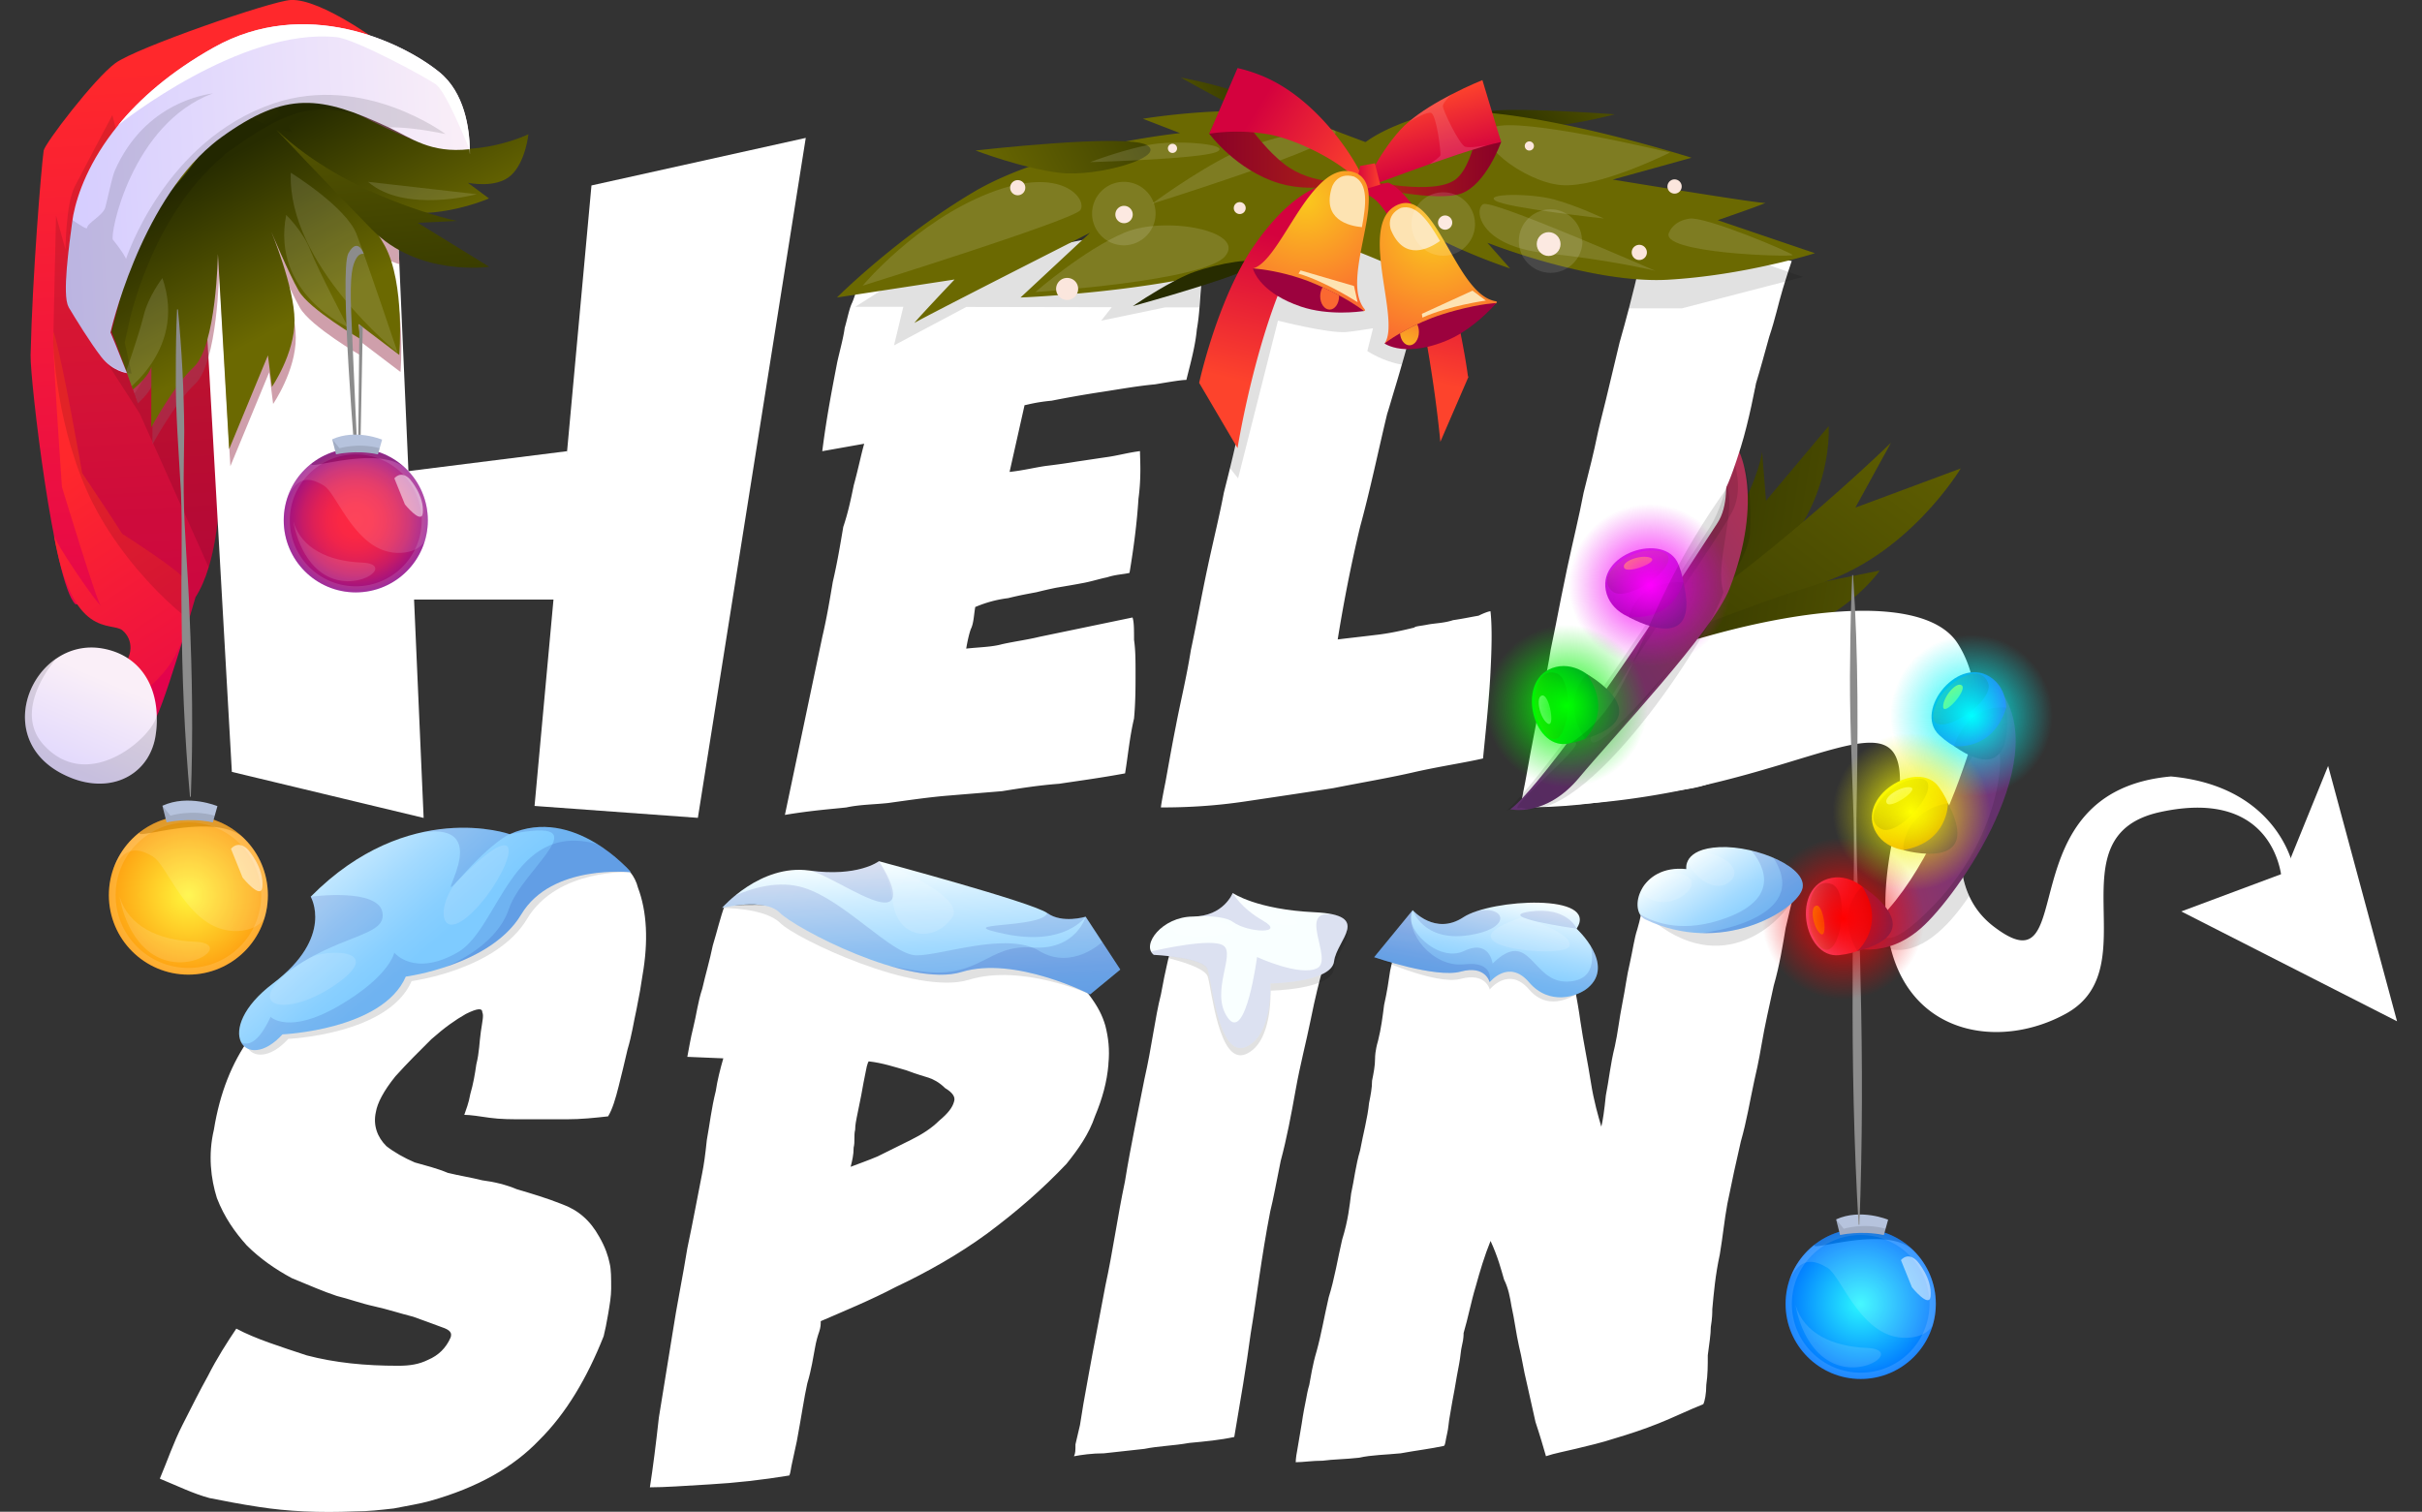<svg xmlns="http://www.w3.org/2000/svg" xmlns:xlink="http://www.w3.org/1999/xlink" viewBox="0 0 354 221"><rect x="0" y="0" width="354" height="221" fill="#333333" stroke="none"/><defs><linearGradient id="_Безымянный_градиент_238" data-name="Безымянный градиент 238" x1="-1867.75" y1="1311.8" x2="-1883.28" y2="1232.4" gradientTransform="scale(1 -1) rotate(-88.11 -1509.304 -516.337)" gradientUnits="userSpaceOnUse"><stop offset="0" stop-color="#6b6901"/><stop offset="1" stop-color="#272c00"/></linearGradient><linearGradient id="_Безымянный_градиент_238-2" data-name="Безымянный градиент 238" x1="-1876.62" y1="1313.54" x2="-1892.15" y2="1234.13" xlink:href="#_Безымянный_градиент_238"/><linearGradient id="_Безымянный_градиент_238-3" data-name="Безымянный градиент 238" x1="-912.62" y1="-2510.89" x2="-930.56" y2="-2602.61" gradientTransform="scale(1 -1) rotate(-26 5023.854 -3872.92)" xlink:href="#_Безымянный_градиент_238"/><linearGradient id="_Безымянный_градиент_12" data-name="Безымянный градиент 12" x1="8055.44" y1="-21.23" x2="8055.44" y2="-118.56" gradientTransform="scale(-1 1) rotate(3.1 1649.027 -149441.761)" gradientUnits="userSpaceOnUse"><stop offset="0" stop-color="#e0004f"/><stop offset="1" stop-color="#ff282c"/></linearGradient><linearGradient id="_Безымянный_градиент_12-2" data-name="Безымянный градиент 12" x1="8048.44" y1="-10.03" x2="8078.52" y2="-61.26" xlink:href="#_Безымянный_градиент_12"/><linearGradient id="_Безымянный_градиент_178" data-name="Безымянный градиент 178" x1="8073.67" y1="-29.27" x2="8083.5" y2="-9.62" gradientTransform="scale(-1 1) rotate(3.1 1649.027 -149441.761)" gradientUnits="userSpaceOnUse"><stop offset="0" stop-color="#faeff8"/><stop offset="1" stop-color="#d4ccff"/></linearGradient><linearGradient id="linear-gradient" x1="487.91" y1="-3766.3" x2="487.91" y2="-3822.49" gradientTransform="rotate(58.18 -3129.366 -2077.43)" gradientUnits="userSpaceOnUse"><stop offset="0" stop-color="#6d387e"/><stop offset=".21" stop-color="#733779"/><stop offset=".51" stop-color="#86356e"/><stop offset=".86" stop-color="#a4325c"/><stop offset="1" stop-color="#b33154"/></linearGradient><linearGradient id="linear-gradient-2" x1="-4430.34" y1="-419.41" x2="-4430.34" y2="-428.87" gradientTransform="scale(-1 1) rotate(13.67 -4464.8 17308.444)" gradientUnits="userSpaceOnUse"><stop offset="0" stop-color="#6d007e"/><stop offset=".07" stop-color="#720384"/><stop offset="1" stop-color="#b331d6"/></linearGradient><linearGradient id="linear-gradient-3" x1="-4429.93" y1="-422.6" x2="-4429.93" y2="-430.89" gradientTransform="scale(-1 1) rotate(13.67 -4464.8 17308.444)" gradientUnits="userSpaceOnUse"><stop offset="0"/><stop offset=".11" stop-color="#040400"/><stop offset=".24" stop-color="#110"/><stop offset=".37" stop-color="#282800"/><stop offset=".5" stop-color="#474700"/><stop offset=".64" stop-color="#6f6f00"/><stop offset=".78" stop-color="#a0a000"/><stop offset=".92" stop-color="#d9d900"/><stop offset="1" stop-color="#ff0"/></linearGradient><linearGradient id="linear-gradient-4" x1="303.74" y1="4572.11" x2="303.74" y2="4561.41" gradientTransform="rotate(-107.16 -1380.329 2362.39)" gradientUnits="userSpaceOnUse"><stop offset=".02" stop-color="#00514f"/><stop offset=".24" stop-color="#007a3c"/><stop offset=".76" stop-color="#00d911"/><stop offset="1" stop-color="#0f0"/></linearGradient><linearGradient id="linear-gradient-5" x1="304.15" y1="4568.92" x2="304.15" y2="4560.63" gradientTransform="rotate(-107.16 -1380.329 2362.39)" xlink:href="#linear-gradient-3"/><linearGradient id="_Безымянный_градиент_238-4" data-name="Безымянный градиент 238" x1="122.31" y1="31.74" x2="199.85" y2="31.74" xlink:href="#_Безымянный_градиент_238"/><linearGradient id="_Безымянный_градиент_11" data-name="Безымянный градиент 11" x1="3817.36" y1="908.43" x2="3799.84" y2="928.17" gradientTransform="rotate(30.97 3618.72 -6088.5)" gradientUnits="userSpaceOnUse"><stop offset="0" stop-color="#272c00"/><stop offset="1" stop-color="#6b6901"/></linearGradient><linearGradient id="_Безымянный_градиент_11-2" data-name="Безымянный градиент 11" x1="299.38" y1="835.29" x2="264.9" y2="823.31" gradientTransform="matrix(.945 -.357 -.369 -1.464 198.72 1329.13)" xlink:href="#_Безымянный_градиент_11"/><linearGradient id="_Безымянный_градиент_11-3" data-name="Безымянный градиент 11" x1="180.51" y1="34.93" x2="159.7" y2="58.38" xlink:href="#_Безымянный_градиент_11"/><linearGradient id="_Безымянный_градиент_11-4" data-name="Безымянный градиент 11" x1="7592.67" y1="-11765.11" x2="7575.16" y2="-11745.37" gradientTransform="rotate(-174.24 4203.358 -5685.792)" xlink:href="#_Безымянный_градиент_11"/><linearGradient id="_Безымянный_градиент_238-5" data-name="Безымянный градиент 238" x1="189.27" y1="28.64" x2="265.2" y2="28.64" xlink:href="#_Безымянный_градиент_238"/><linearGradient id="_Безымянный_градиент_10" data-name="Безымянный градиент 10" x1="200.02" y1="21.29" x2="219.4" y2="21.29" gradientUnits="userSpaceOnUse"><stop offset="0" stop-color="#b12615"/><stop offset="1" stop-color="#8a0028"/></linearGradient><linearGradient id="_Безымянный_градиент_9" data-name="Безымянный градиент 9" x1="176.75" y1="20.62" x2="198.47" y2="20.62" gradientUnits="userSpaceOnUse"><stop offset="0" stop-color="#8a0028"/><stop offset=".99" stop-color="#b12615"/></linearGradient><linearGradient id="_Безымянный_градиент_90" data-name="Безымянный градиент 90" x1="209.48" y1="24.52" x2="206.57" y2="14.72" gradientUnits="userSpaceOnUse"><stop offset="0" stop-color="#d4023e"/><stop offset=".99" stop-color="#fd432c"/></linearGradient><linearGradient id="_Безымянный_градиент_90-2" data-name="Безымянный градиент 90" x1="183.17" y1="16.75" x2="198.64" y2="26.4" xlink:href="#_Безымянный_градиент_90"/><linearGradient id="_Безымянный_градиент_90-3" data-name="Безымянный градиент 90" x1="198.06" y1="25.94" x2="201.99" y2="25.94" xlink:href="#_Безымянный_градиент_90"/><linearGradient id="_Безымянный_градиент_90-4" data-name="Безымянный градиент 90" x1="189.62" y1="35.2" x2="184.3" y2="56.73" xlink:href="#_Безымянный_градиент_90"/><linearGradient id="_Безымянный_градиент_90-5" data-name="Безымянный градиент 90" x1="200.47" y1="28.72" x2="200.47" y2="28.72" xlink:href="#_Безымянный_градиент_90"/><linearGradient id="_Безымянный_градиент_90-6" data-name="Безымянный градиент 90" x1="207.6" y1="35.8" x2="203" y2="54.42" xlink:href="#_Безымянный_градиент_90"/><linearGradient id="linear-gradient-6" x1="406.93" y1="-377.87" x2="408.86" y2="-356.79" gradientTransform="matrix(.989 .036 -.037 .999 -281.41 488.39)" gradientUnits="userSpaceOnUse"><stop offset="0" stop-color="#f9ffff"/><stop offset=".27" stop-color="#cfedff"/><stop offset=".6" stop-color="#a3daff"/><stop offset=".85" stop-color="#88cfff"/><stop offset="1" stop-color="#7ecbff"/></linearGradient><linearGradient id="_Безымянный_градиент_91" data-name="Безымянный градиент 91" x1="-1379.58" y1="1547.53" x2="-1380.23" y2="1521.95" gradientTransform="rotate(-26.79 -3809.256 -2170.626)" gradientUnits="userSpaceOnUse"><stop offset="0" stop-color="#9f4057"/><stop offset=".19" stop-color="#a1445b"/><stop offset=".39" stop-color="#a75166"/><stop offset=".61" stop-color="#b2677a"/><stop offset=".82" stop-color="#c18595"/><stop offset="1" stop-color="#d1a4b2"/></linearGradient><linearGradient id="_Безымянный_градиент_91-2" data-name="Безымянный градиент 91" x1="127.47" y1="-2.1" x2="121.77" y2="-52.85" gradientTransform="rotate(1.31 -2345.231 -3352.622)" xlink:href="#_Безымянный_градиент_91"/><linearGradient id="_Безымянный_градиент_91-3" data-name="Безымянный градиент 91" x1="-1350.98" y1="1550.37" x2="-1356.52" y2="1495.55" xlink:href="#_Безымянный_градиент_91"/><linearGradient id="_Безымянный_градиент_91-4" data-name="Безымянный градиент 91" x1="-1371.47" y1="1515.32" x2="-1373.57" y2="1500.15" xlink:href="#_Безымянный_градиент_91"/><linearGradient id="_Безымянный_градиент_91-5" data-name="Безымянный градиент 91" x1="-1362.77" y1="1520.41" x2="-1366.17" y2="1487.96" xlink:href="#_Безымянный_градиент_91"/><linearGradient id="_Безымянный_градиент_91-6" data-name="Безымянный градиент 91" x1="-1373.2" y1="1507.16" x2="-1372" y2="1444.54" xlink:href="#_Безымянный_градиент_91"/><linearGradient id="_Безымянный_градиент_91-7" data-name="Безымянный градиент 91" x1="10716.79" y1="1507.63" x2="10718" y2="1444.54" gradientTransform="scale(-1 1) rotate(26.79 8478.516 -21777.218)" xlink:href="#_Безымянный_градиент_91"/><linearGradient id="_Безымянный_градиент_238-6" data-name="Безымянный градиент 238" x1="-1367.15" y1="1544.95" x2="-1367.8" y2="1519.36" gradientTransform="rotate(-26.79 -3809.256 -2170.626)" xlink:href="#_Безымянный_градиент_238"/><linearGradient id="_Безымянный_градиент_11-5" data-name="Безымянный градиент 11" x1="135.63" y1=".02" x2="129.34" y2="-55.99" gradientTransform="rotate(1.31 -2345.231 -3352.622)" xlink:href="#_Безымянный_градиент_11"/><linearGradient id="_Безымянный_градиент_11-6" data-name="Безымянный градиент 11" x1="-1347.07" y1="1547.71" x2="-1352.61" y2="1492.9" gradientTransform="rotate(-26.79 -3809.256 -2170.626)" xlink:href="#_Безымянный_градиент_11"/><linearGradient id="_Безымянный_градиент_238-7" data-name="Безымянный градиент 238" x1="-1367.56" y1="1512.67" x2="-1369.66" y2="1497.49" gradientTransform="rotate(-26.79 -3809.256 -2170.626)" xlink:href="#_Безымянный_градиент_238"/><linearGradient id="_Безымянный_градиент_11-7" data-name="Безымянный градиент 11" x1="-1358.87" y1="1517.76" x2="-1362.26" y2="1485.31" gradientTransform="rotate(-26.79 -3809.256 -2170.626)" xlink:href="#_Безымянный_градиент_11"/><linearGradient id="_Безымянный_градиент_238-8" data-name="Безымянный градиент 238" x1="-1369.29" y1="1504.51" x2="-1368.09" y2="1441.89" gradientTransform="rotate(-26.79 -3809.256 -2170.626)" xlink:href="#_Безымянный_градиент_238"/><linearGradient id="_Безымянный_градиент_11-8" data-name="Безымянный градиент 11" x1="10712.88" y1="1504.97" x2="10714.1" y2="1441.89" gradientTransform="scale(-1 1) rotate(26.79 8478.516 -21777.218)" xlink:href="#_Безымянный_градиент_11"/><linearGradient id="_Безымянный_градиент_178-2" data-name="Безымянный градиент 178" x1="8016.64" y1="-98.87" x2="8076.76" y2="-98.87" xlink:href="#_Безымянный_градиент_178"/><linearGradient id="linear-gradient-7" x1="-1862.63" y1="3467.45" x2="-1855.35" y2="3507.88" gradientTransform="matrix(.878 -.594 .376 .555 369 -2907.14)" xlink:href="#linear-gradient-6"/><linearGradient id="linear-gradient-8" x1="-5832.43" y1="811.35" x2="-5832.43" y2="779.3" gradientTransform="rotate(-104.39 -3037.89 -1914.08)" xlink:href="#linear-gradient"/><linearGradient id="linear-gradient-9" x1="-2878.07" y1="4871.57" x2="-2878.07" y2="4860.87" gradientTransform="rotate(-55.07 -5862.257 -551.409)" gradientUnits="userSpaceOnUse"><stop offset="0" stop-color="#6d00ff"/><stop offset=".18" stop-color="#581af7"/><stop offset=".74" stop-color="#196cdf"/><stop offset="1" stop-color="#008dd6"/></linearGradient><linearGradient id="linear-gradient-10" x1="-2877.66" y1="4868.38" x2="-2877.66" y2="4860.09" gradientTransform="rotate(-55.07 -5862.257 -551.409)" xlink:href="#linear-gradient-3"/><linearGradient id="linear-gradient-11" x1="-5843.46" y1="785.36" x2="-5843.46" y2="774.67" gradientTransform="rotate(-104.39 -3037.89 -1914.08)" gradientUnits="userSpaceOnUse"><stop offset=".02" stop-color="#f40000"/><stop offset=".44" stop-color="#f94062"/><stop offset=".83" stop-color="#fd77b5"/><stop offset="1" stop-color="#ff8dd6"/></linearGradient><linearGradient id="linear-gradient-12" x1="-5843.05" y1="782.17" x2="-5843.05" y2="773.89" gradientTransform="rotate(-104.39 -3037.89 -1914.08)" xlink:href="#linear-gradient-3"/><linearGradient id="linear-gradient-13" x1="506.74" y1="5878.32" x2="506.74" y2="5867.62" gradientTransform="scale(-1 1) rotate(27.57 11839.59 1393.525)" gradientUnits="userSpaceOnUse"><stop offset=".02" stop-color="#f47e00"/><stop offset=".69" stop-color="#fbd900"/><stop offset="1" stop-color="#ff0"/></linearGradient><linearGradient id="linear-gradient-14" x1="507.15" y1="5875.13" x2="507.15" y2="5866.84" gradientTransform="scale(-1 1) rotate(27.57 11839.59 1393.525)" xlink:href="#linear-gradient-3"/><linearGradient id="linear-gradient-15" x1="-239.77" y1="85.35" x2="-237.19" y2="99.64" gradientTransform="rotate(-23.13 99.338 -1084.813)" xlink:href="#linear-gradient-6"/><linearGradient id="linear-gradient-16" x1="3412.96" y1="130.66" x2="3415.33" y2="143.84" gradientTransform="matrix(-1 0 0 1 3632 0)" xlink:href="#linear-gradient-6"/><linearGradient id="linear-gradient-17" x1="181.34" y1="130.33" x2="185.33" y2="152.53" xlink:href="#linear-gradient-6"/><radialGradient id="_Безымянный_градиент_83" data-name="Безымянный градиент 83" cx="-4431.07" cy="-424.76" fx="-4431.07" fy="-424.76" r="11.87" gradientTransform="scale(-1 1) rotate(13.67 -4464.8 17308.444)" gradientUnits="userSpaceOnUse"><stop offset="0" stop-color="#f0f"/><stop offset="1" stop-color="#ea00ea" stop-opacity="0"/></radialGradient><radialGradient id="_Безымянный_градиент_88" data-name="Безымянный градиент 88" cx="228.96" cy="103.21" fx="228.96" fy="103.21" r="11.87" gradientUnits="userSpaceOnUse"><stop offset="0" stop-color="#0f0"/><stop offset="1" stop-color="#00ea00" stop-opacity="0"/></radialGradient><radialGradient id="_Безымянный_градиент_7" data-name="Безымянный градиент 7" cx="209.44" cy="33.96" fx="209.44" fy="33.96" r="21.82" gradientUnits="userSpaceOnUse"><stop offset="0" stop-color="#fac81d"/><stop offset=".79" stop-color="#fa6831"/><stop offset=".98" stop-color="#fba432"/></radialGradient><radialGradient id="_Безымянный_градиент_7-2" data-name="Безымянный градиент 7" cx="190.82" cy="29.26" fx="190.82" fy="29.26" r="21.72" xlink:href="#_Безымянный_градиент_7"/><radialGradient id="_Безымянный_градиент_7-3" data-name="Безымянный градиент 7" cx="204.99" cy="52.06" fx="204.99" fy="52.06" r="9.48" xlink:href="#_Безымянный_градиент_7"/><radialGradient id="_Безымянный_градиент_192" data-name="Безымянный градиент 192" cx="271.96" cy="190.61" fx="271.96" fy="190.61" r="10.98" gradientUnits="userSpaceOnUse"><stop offset="0" stop-color="#2af7ff"/><stop offset="1" stop-color="#0076ff"/></radialGradient><radialGradient id="_Безымянный_градиент_318" data-name="Безымянный градиент 318" cx="52" cy="76.07" fx="52" fy="76.07" r="10.53" gradientUnits="userSpaceOnUse"><stop offset="0" stop-color="#fe2842"/><stop offset=".23" stop-color="#fa2744"/><stop offset=".41" stop-color="#f0244b"/><stop offset=".58" stop-color="#df2056"/><stop offset=".74" stop-color="#c81b66"/><stop offset=".9" stop-color="#a9147b"/><stop offset="1" stop-color="#900e8d"/></radialGradient><radialGradient id="_Безымянный_градиент_43" data-name="Безымянный градиент 43" cx="27.54" cy="130.86" fx="27.54" fy="130.86" r="11.62" gradientUnits="userSpaceOnUse"><stop offset="0" stop-color="#fff53b"/><stop offset="1" stop-color="#fe9f11"/></radialGradient><radialGradient id="_Безымянный_градиент_100" data-name="Безымянный градиент 100" cx="-2878.55" cy="4866.61" fx="-2878.55" fy="4866.61" r="11.87" gradientTransform="rotate(-55.07 -5862.257 -551.409)" gradientUnits="userSpaceOnUse"><stop offset="0" stop-color="#0ff"/><stop offset="1" stop-color="#00f1f1" stop-opacity="0"/></radialGradient><radialGradient id="_Безымянный_градиент_108" data-name="Безымянный градиент 108" cx="-5843.94" cy="780.02" fx="-5843.94" fy="780.02" r="11.87" gradientTransform="rotate(-90 -3110.15 -2599.54)" gradientUnits="userSpaceOnUse"><stop offset="0" stop-color="red"/><stop offset="1" stop-color="#e90000" stop-opacity="0"/></radialGradient><radialGradient id="_Безымянный_градиент_95" data-name="Безымянный градиент 95" cx="506.74" cy="5872.46" fx="506.74" fy="5872.46" r="11.87" gradientTransform="scale(-1 1) rotate(27.57 11839.59 1393.525)" gradientUnits="userSpaceOnUse"><stop offset="0" stop-color="#ff0"/><stop offset=".97" stop-color="#e9e900" stop-opacity="0"/></radialGradient><clipPath id="clippath"><path d="M11.03 88.33c6.1.56 10.26-1.65 8.85 9.37l2.48 7.88c1.04-.33 6.21-18.27 6.21-18.27.8-1.25 1.43-2.73 1.93-4.39 3.1-10.23 1.19-26.93 2.72-36.09.06-.33.12-.66.18-.97L29.56 43l-2.93-2.19c.42-2.04-7.58-1.44-7.25-2.93.26-1.15.77-2.5 1.48-4 .65-1.4 1.47-2.93 2.42-4.52 3.5-5.97 6.76-13.76 14.59-18.19 6.55-3.7 18.15-4.59 18.15-4.59-.01 0-9.01-6.82-13.54-6.58-2.82.15-22.54 6.97-25.62 9.23-3.08 2.26-10.34 11.79-10.48 12.79-.36 2.64-1.65 18.31-1.91 29.9-.08 3.58 3.4 33.49 6.55 36.41z" clip-rule="evenodd" fill="none" stroke-width="0"/></clipPath><clipPath id="clippath-1"><path d="M22.09 66.1c0-2.57-5.78-17.65-5.78-17.65l7.99-31.19 24.72-6.69 18.09 6.69s24.69-5.75 24.81-4.77-13.68 38.52-14.96 40.77c-1.28 2.25-37.82 20.57-37.82 20.57L22.09 66.1z" fill="none" stroke-width="0"/></clipPath><style>.cls-17,.cls-27,.cls-41,.cls-46,.cls-47,.cls-60,.cls-61,.cls-62,.cls-68,.cls-72,.cls-73,.cls-76,.cls-77{stroke-width:0}.cls-60{fill-rule:evenodd}.cls-61{mix-blend-mode:color-dodge}.cls-17{fill:#8c8c8c}.cls-27{fill:#000787}.cls-27,.cls-60,.cls-72{opacity:.12}.cls-41{fill:#9c023e}.cls-46,.cls-76,.cls-77{fill:#fff}.cls-47{fill:#b6c3dd}.cls-61{fill:#ff0}.cls-62{fill:#fbe6dd}.cls-68{fill:#562b66}.cls-73{fill:#fde3b2;mix-blend-mode:soft-light}.cls-76{opacity:.13}.cls-77{opacity:.54}</style></defs><g style="isolation:isolate"><g id="_Слой_1" data-name="Слой 1"><g stroke-width="0"><path d="M231.56 96.7c18.06-3.08 33.26-16.45 33.26-16.45l-4.03 5.95 13.95-2.79s-5.91 8.65-18 10.25c-12.09 1.6-25.18 3.05-25.18 3.05z" fill="url(#_Безымянный_градиент_238)"/><path d="M231.8 96.77c24.04-15.49 25.75-30.73 25.75-30.73l.57 7.16 9.15-10.9s.79 10.45-7.65 19.25c-8.44 8.8-27.82 15.21-27.82 15.21z" fill="url(#_Безымянный_градиент_238-2)"/><path d="M226.71 100.44c20.04-6.81 49.67-35.71 49.67-35.71l-5.2 9.48 15.4-5.73s-7.73 13-21.23 17.02c-13.49 4.03-38.65 14.94-38.65 14.94z" fill="url(#_Безымянный_градиент_238-3)"/></g><path d="M11.03 88.33c6.1.56 10.26-1.65 8.85 9.37l2.48 7.88c1.04-.33 6.21-18.27 6.21-18.27.8-1.25 1.43-2.73 1.93-4.39 3.1-10.23 1.19-26.93 2.72-36.09.06-.33.12-.66.18-.97L29.56 43l-2.93-2.19c.42-2.04-7.58-1.44-7.25-2.93.26-1.15.77-2.5 1.48-4 .65-1.4 1.47-2.93 2.42-4.52 3.5-5.97 6.76-13.76 14.59-18.19 6.55-3.7 18.15-4.59 18.15-4.59-.01 0-9.01-6.82-13.54-6.58-2.82.15-22.54 6.97-25.62 9.23-3.08 2.26-10.34 11.79-10.48 12.79-.36 2.64-1.65 18.31-1.91 29.9-.08 3.58 3.4 33.49 6.55 36.41z" fill="url(#_Безымянный_градиент_12)" fill-rule="evenodd" stroke-width="0"/><path class="cls-60" d="M12.92 48.78l7.51 11.69L30.5 82.92c3.1-10.22 1.19-26.93 2.72-36.09L29.56 43l-8.7-9.12-.07-.07-4.05-7.32-3.8 22.29z"/><path d="M7.82 48.48c1.24 3.7 4.19 20.68 4.19 20.68s4.06 6.04 5.85 8.87c0 0 8.99 5.73 9.23 6.84 2.17 10.1-5.23 15.81-6.26 16.14l-3.18-3.18c1.85-1.92 1.85-4.31.26-5.67-1.59-1.36-7.39 1.52-10.06-14.11-.17.84 6.6 10.67 6.86 10.39-.32.33-5.66-17.27-5.66-17.27S7.5 49.11 7.82 48.49z" fill="url(#_Безымянный_градиент_12-2)" fill-rule="evenodd" stroke-width="0"/><path d="M10.25 113.66c.24.1.48.19.72.27.18.06.35.12.53.17 4.27 1.26 8.09-.16 10.03-3.25a8.71 8.71 0 001.21-3.34c.14-.86.19-1.71.18-2.56 0-.14 0-.29-.01-.44-.18-4.81-2.79-8.8-7.94-9.71-2.53-.44-4.85.18-6.73 1.47l-.06.03c-5.63 3.88-7.14 13.59 2.08 17.36z" fill-rule="evenodd" fill="url(#_Безымянный_градиент_178)" stroke-width="0"/><path class="cls-60" d="M10.25 113.66c.24.1.48.19.72.27.18.06.35.12.53.17 4.27 1.26 8.09-.16 10.03-3.25a8.71 8.71 0 001.21-3.34c.14-.86.19-1.71.18-2.56l.14-.56s-.04.05-.15.12c-.28 2.89-9.85 11.73-16.53 4.38-4.76-5.24 1.85-12.62 1.85-12.62l-.06.03c-5.63 3.88-7.14 13.59 2.08 17.36z"/><g clip-path="url(#clippath)"><path class="cls-72" d="M32.36 92.8c11.59-4.95.03-41.5 2.19-51.08.5-2.21 1.94-5.22 3.9-8.52l-.23-20.65s-11.65 4.13-17.45 21.27l-4.35-16.99s-4.21 7.94-5.5 10.45c-1.29 2.5-1.35 9.19-1.35 9.19l-1.38-4.96-.41 18.45s.32 12.92 5.88 23.78c5.65 11.03 16.57 19.98 18.69 19.08z"/></g><path class="cls-46" d="M318.82 133.24l15.11-5.64 6.35-15.63 10.07 37.33-31.54-16.06z"/><path class="cls-46" d="M335.26 127.39l-1.75 1.29s-.67-13.68-17.76-9.97c-15.97 3.46-1.54 22.77-13.8 29.48-9.3 5.13-22.22 3.38-25.56-9.42-.33-1.17-.54-2.46-.71-3.88-.29-3.34-.04-7.26.88-11.84 5.92-29.31-10.97-5-54.29-5.21-1.13-2.63 34.36-10.63 32.61-12.8-.42-.67-.88-1.08-1.29-1.54-.25-.63-.67-1.29-.88-1.71-.25-.25-21.27-6.3-14.05-5.21 19.06-7.17 42.28-10.88 47.54-2.42 4.17 6.71 2.42 14.8 1.17 22.31-.83 5.38-1.46 10.42.46 14.55.79 1.71 2 3.29 3.84 4.63 12.51 9.3 1.33-19.97 25.64-22.14 16.22 1.5 18.18 14.09 17.97 13.89zM175.85 39.14v.18a11.698 11.698 0 01-.26 2.33c0 .05-.01.1-.02.14-.1 1-.16 2.05-.25 3.16-.08 1.02-.19 2.09-.39 3.21-.22 2.39-.88 4.78-1.53 7.38-.66 0-1.97.21-4.6.65-2.41.22-4.82.65-7.66 1.09-2.85.43-5.26.87-7.45 1.3-2.41.22-3.72.65-3.94.65l-2.19 9.76c1.97-.21 3.72-.65 5.26-.87 1.75-.21 3.28-.43 4.6-.65 1.53-.22 2.85-.43 4.38-.65 1.53-.21 3.07-.65 4.82-.87 0 1.09.22 3.69-.22 6.95-.22 3.47-.66 6.95-1.31 10.85-.88.22-1.97.22-3.28.65-1.09.21-2.41.65-3.72.87-1.09.21-2.41.43-3.72.65-1.09.22-1.97.43-2.85.65-1.09.21-2.41.43-4.16.87-1.75.22-3.28.65-4.82 1.3-.22 1.3-.22 2.39-.66 3.26-.22.65-.44 1.52-.66 2.82 1.97-.22 3.72-.22 5.26-.65 1.97-.43 3.72-.65 5.47-1.08l13.58-2.82c.22.65.22 1.74.22 3.26.22 1.52.22 3.04.22 4.99s0 4.12-.22 6.51c-.66 2.82-.88 5.43-1.31 8.03-3.5.65-6.79 1.09-9.64 1.52-2.85.21-5.69.65-8.32 1.08-2.63.22-5.26.43-7.89.65-2.63.21-5.69.65-8.76 1.08-1.97.22-4.16.22-6.13.65-1.97.22-5.04.43-8.98 1.09l5.47-26.04c.66-2.82 1.09-5.43 1.53-8.03.66-2.82 1.09-5.43 1.53-8.03.66-1.95 1.09-3.91 1.53-6.08.66-2.39 1.09-4.56 1.53-6.08l-6.13 1.09c.66-5.21 1.53-9.55 2.19-13.02.44-1.95.88-3.48 1.09-5 .44-1.52.66-2.82 1.09-3.69.17-.4.3-.78.42-1.14.21-.59.4-1.14.67-1.68.28-.05.57-.1.87-.17 1.06-.22 2.29-.54 3.88-.86l.29-.06c.85-.25 1.69-.47 2.54-.66 1.34-.3 2.69-.51 4.03-.64 2.41-.43 4.16-.65 6.13-1.09 1.98-.43 3.73-.65 4.6-.87 2.19-.43 4.38-.87 7.01-1.3.54-.14 1.09-.26 1.63-.38.52-.11 1.03-.21 1.55-.3.99-.19 1.98-.33 2.98-.45.58-.07 1.16-.13 1.74-.18.21-.1.46-.16.81-.19.39-.03.9-.03 1.6-.03 1-.14 1.91-.29 2.79-.43.46-.07.92-.15 1.37-.22 1.31-.19 2.46-.37 3.45-.56.17-.03.33-.06.49-.1 1.31-.21 2.19-.21 2.41-.21v3.69c0 .83.07 1.73.05 2.69zm42 59.15c-.02.3-.03.6-.05.89-.12 2.06-.3 4.12-.5 6.22-.17 1.8-.36 3.62-.54 5.48-2.85.65-5.91 1.08-9.85 1.95-3.72.87-7.66 1.52-12.05 2.39-4.16.65-8.54 1.3-12.92 1.95-4.38.65-8.32.87-12.26.87 0-.21.22-1.52.66-3.69.44-2.39.88-4.99 1.53-8.25.66-3.47 1.53-6.95 2.19-11.07.88-4.12 1.53-7.81 2.41-11.94.88-4.12 1.75-7.59 2.41-11.07.33-1.32.64-2.52.9-3.61.31-1.26.58-2.4.81-3.43.09-.42.18-.82.26-1.21.22-1.09.66-2.82 1.31-5.43.66-2.82 1.31-5.43 1.97-8.25.77-2.67 1.37-5 1.95-7.29l.24-.96c.09-.4.19-.77.28-1.12.08-.33.17-.64.25-.93.45-1.64.85-2.74 1.01-3.37.61 0 1.29-.07 2.07-.09.62-.02 1.31 0 2.09.09 1.75 0 3.5 0 5.47.21.26.03.53.05.8.08.2.02.4.03.61.05.92.07 1.87.12 2.81.22.65.07 1.3.17 1.92.31.64.06 1.26.14 1.85.23.52.08 1.03.17 1.52.25.85.14 1.63.29 2.33.38-.22.65-.66 1.95-1.31 4.12-.22.74-.43 1.48-.62 2.24-.27 1.01-.53 2.05-.87 3.17-.13.44-.26.88-.42 1.34-.02.07-.04.13-.07.2-.11.39-.21.79-.33 1.18-.06.21-.11.42-.17.62-.21.76-.43 1.52-.64 2.26-.28.99-.56 1.95-.84 2.88-.66 2.17-1.09 3.69-1.31 4.34-1.31 5.43-2.41 10.85-3.95 16.49-1.31 5.43-2.41 11.07-3.28 16.49 1.75-.22 3.73-.43 5.48-.65 1.97-.21 3.94-.65 5.69-1.08.22-.22.88-.22 1.97-.44 1.09-.21 2.41-.21 3.72-.65 1.53-.22 2.41-.43 3.72-.65.88-.43 1.53-.65 1.75-.65.22 1.95.22 4.77 0 8.9z"/><path class="cls-46" d="M270.64 98.29c-.22 4.12-1.09 4.78-1.53 9.12-2.85.65-6.79 2.82-10.73 3.69-3.18.74-5.71 2.59-9.12 3.65-.58.19-1.19.34-1.83.47-.35.05-.7.11-1.05.17h-.03c-3.83.6-7.83 1.19-11.83 1.79-.45.07-.88.13-1.32.18h-.03c-2.98.39-5.76.59-8.51.65-.81.02-1.6.03-2.4.03 0-.04 0-.11.02-.21 0-.07.02-.14.03-.24 0-.05.02-.1.02-.16.03-.18.07-.4.12-.66.04-.22.08-.46.14-.73.09-.48.2-1.05.33-1.69.05-.29.1-.57.16-.86.39-2.16.8-4.52 1.38-7.39.03-.17.07-.35.1-.52.04-.23.09-.46.14-.69.1-.49.2-.98.3-1.48.12-.57.24-1.14.37-1.73.23-1.05.45-2.12.67-3.23.02-.13.05-.26.07-.4.19-.97.37-1.98.53-3.02.26-1.23.5-2.41.73-3.58.55-2.77 1.06-5.46 1.68-8.35.88-4.12 1.75-7.59 2.41-11.07.88-3.47 1.53-6.08 1.97-8.25.22-1.09.66-2.82 1.31-5.43.66-2.82 1.31-5.43 1.97-8.25.52-1.81.96-3.46 1.38-5.05.28-1.09.55-2.14.81-3.2.09-.37.17-.71.25-1.05.17-.65.33-1.23.48-1.74.04-.15.09-.3.13-.45.07-.25.14-.48.21-.69.2-.65.37-1.15.45-1.5h.2c1.05-.02 2.31-.2 3.96 0 1.75 0 3.5 0 5.47.21.23.03.45.05.68.07h.07c.78.07 1.58.11 2.38.17.77.06 1.53.14 2.28.27h.01c.24.04.48.08.71.14 1.95.19 3.73.56 5.18.79.18.03.35.05.52.08-.11.33-.29.85-.52 1.56-.13.4-.28.88-.45 1.43-.11.35-.22.73-.35 1.14-.65 2.17-1.09 4.34-1.97 6.95-.66 2.38-1.31 4.77-1.97 6.94v.02c-.66 2.17-1.09 3.67-1.31 4.33-.34 1.4-.66 2.8-.98 4.2-.07.33-.15.67-.23 1l-.51 2.22c0 .03-.01.06-.02.09-.67 2.95-1.38 5.94-2.2 8.98-.1.43-.21.86-.31 1.3l-.12.52c-.95 4.12-1.78 8.33-2.48 12.45-.12.7-.24 1.4-.35 2.1v.03c0 .03-.01.06-.02.09.63-.08 1.3-.16 1.97-.24 1.18-.14 2.39-.28 3.51-.42 1.97-.21 3.95-.65 5.7-1.08.22-.22.88-.22 1.97-.44 1.09-.21 2.41-.21 3.72-.65 1.53-.22 2.41-.43 3.72-.65.88-.43 1.53-.65 1.97-.65.22 1.95.22 4.77 0 8.9zM28.85 23.64l29.13 6.08 3.94 89.85-28.03-6.73-5.04-89.2z"/><path class="cls-46" d="M51.84 69.86l31.1-3.91v21.7H53.37l-1.53-17.8z"/><path class="cls-46" d="M86.45 27.11l31.32-6.95-15.77 99.4-23.87-1.74 8.32-90.72zM23.37 216.14c1.1-2.6 1.97-5.21 3.29-7.81 1.31-2.6 2.63-5.21 3.72-7.16 1.31-2.6 2.85-4.99 4.16-6.94 2.85 1.52 6.35 2.6 10.29 3.91 4.16 1.09 8.54 1.52 13.36 1.52 1.75 0 3.07-.22 4.38-.87 1.53-.65 2.63-1.74 3.29-3.26.22-.65 0-1.09-1.31-1.52-1.09-.43-2.41-.87-4.16-1.52-1.75-.43-3.72-1.09-5.69-1.52-1.97-.43-3.72-1.09-5.48-1.52-1.97-.65-3.94-1.52-6.57-2.6-2.41-1.3-4.6-2.82-6.57-4.77-1.75-1.95-3.29-4.12-4.38-6.94-.88-2.82-1.31-6.29-.44-9.98.88-5.43 2.63-9.77 5.26-13.46 2.41-3.91 5.48-7.6 8.98-10.85 1.97-1.95 3.94-3.91 6.57-5.64 2.63-1.95 5.04-3.69 7.88-5.21 2.85-1.52 5.48-2.82 8.1-3.91 2.63-1.3 5.26-1.95 7.23-2.17 1.53-.43 3.07-.43 4.82-.43 1.97 0 3.72 0 5.48.43 1.75.43 3.29.87 4.6 1.95 1.53.87 2.63 2.17 3.07 3.91 1.31 3.47 1.53 7.81.66 12.8-.22 1.52-.44 2.82-.88 4.99-.44 1.95-.66 3.69-1.31 5.86-.44 1.95-.88 3.69-1.31 5.43-.44 1.74-.88 3.26-1.53 4.34-1.97.22-3.94.43-6.13.43h-5.91c-1.97 0-3.72 0-5.26-.22-1.53-.22-2.85-.43-3.72-.43.22-.65.66-1.74.88-3.04.44-1.52.66-2.82.88-4.34.44-1.74.44-3.26.66-4.77.22-1.52.44-2.39.22-2.82 0-.65-.66-.65-2.41.22-1.53.87-3.07 1.95-5.04 3.69-1.75 1.74-3.5 3.47-5.26 5.43-1.75 2.17-2.63 3.91-2.85 5.21-.44 1.95.22 3.69 1.53 4.99 1.1.87 2.63 1.74 4.16 2.39 1.53.43 3.29.87 4.82 1.52 1.75.43 3.29.65 5.04 1.09 1.75.22 3.5.65 5.04 1.3 2.19.65 4.38 1.3 6.57 2.17 2.41.87 4.16 2.39 5.48 4.77.88 1.52 1.31 2.82 1.53 3.91.22.87.22 2.17.22 3.69 0 1.09-.22 2.39-.44 3.69-.22 1.3-.44 2.39-.66 3.26-2.41 6.08-5.48 11.29-9.42 15.19-3.72 3.91-8.98 6.94-15.99 8.9-1.53.43-3.07.65-5.26 1.09-1.97.22-3.72.43-5.69.43-5.26.22-9.86 0-14.02-.65-2.85-.43-5.04-.87-7.23-1.3-2.41-.65-4.6-1.74-7.23-2.82zm138.64-60.55c-.22 2.6-.88 4.99-1.97 7.6-.88 2.6-2.41 4.77-4.16 6.95-3.5 3.69-7.23 6.94-11.61 10.2-4.16 3.04-8.76 5.64-13.36 7.81-3.72 1.95-7.45 3.47-10.95 4.99 0 .43 0 .87-.22 1.52s-.44 1.3-.66 2.6c-.22 1.09-.44 2.82-1.09 4.99-.44 1.95-.88 4.99-1.53 8.46-.22 1.09-.44 1.95-.66 3.04-.22.87-.22 1.52-.44 1.95-3.94.65-7.88 1.09-11.61 1.3-3.72.22-6.57.43-8.76.43.44-2.82.88-6.29 1.31-10.2.66-4.12 1.31-8.03 1.97-12.15.66-4.34 1.53-8.46 2.19-12.59.88-4.12 1.53-7.81 2.19-11.07.22-1.09.44-2.6.66-4.77.44-2.39.66-4.56 1.31-7.16.22-1.52.66-3.26 1.1-4.77l-5.26-.22c.22-1.09.44-2.6.88-4.34.44-1.74.66-3.69 1.31-5.64.44-1.95 1.09-4.12 1.53-6.29.66-2.17 1.1-4.12 1.75-5.86 1.53 0 3.72-.22 7.01 0 3.28 0 6.79.22 10.95.87 4.38.43 8.98 1.09 13.8 2.39 5.04 1.09 9.86 2.82 14.89 4.99 1.1.43 2.19.87 3.5 1.95 1.31.87 2.41 1.95 3.07 2.82 1.31 1.74 1.97 3.04 2.41 4.56.44 1.74.66 3.47.44 5.64zm-37.67 14.98c1.1-.43 2.41-.87 3.94-1.52 1.75-.87 3.07-1.52 4.82-2.39 1.75-.87 3.07-1.74 4.16-2.82 1.31-1.09 1.97-1.95 2.19-2.82.22-.65-.22-1.3-1.31-1.95-.88-.87-1.75-1.3-2.41-1.52-.66-.22-1.53-.43-3.28-1.09-1.53-.43-3.5-1.09-5.48-1.3 0 0-.22.22-.44 1.52-.22 1.09-.44 2.17-.66 3.47l-.66 3.26c-.22 1.09-.22 1.52-.22 1.74-.22.87 0 1.74-.22 2.6 0 1.09-.22 1.95-.44 2.82zm56.06 39.5c-1.97.43-4.16.65-6.57.87-2.41.43-4.38.43-6.57.87-1.97.22-3.94.43-5.91.65-1.75 0-3.29.22-4.38.43.22-.43.22-.87.22-1.74.22-.87.44-1.95.66-2.82.22-1.52.66-4.12 1.31-7.6.66-3.69 1.53-8.03 2.41-12.81 1.09-4.99 1.75-9.98 2.85-15.19.88-5.43 1.97-10.42 2.85-14.98 1.09-4.77 1.53-8.9 2.41-12.37.66-3.69 1.31-6.08 1.53-7.16 1.09-.22 2.63-.22 4.38-.65 1.75-.43 3.72-.65 5.69-.87 2.19-.43 4.38-.43 6.57-.65 2.41-.43 4.6-.43 6.79-.43 0 0 .22.22-.22 1.09-.22.65 0 1.09-.44 1.95-.22.65-.22 1.3-.44 1.95-.22.65-.22 1.09-.22 1.09-.44 1.52-1.1 4.12-1.75 7.38-.66 3.26-1.53 6.51-2.19 10.2-.66 3.69-1.31 7.16-2.19 10.42-.66 3.26-1.09 5.64-1.53 7.38-1.31 6.73-1.97 12.59-2.85 17.8-.66 4.99-1.53 9.98-2.41 15.19zm69.87-18.67c0 .43 0 1.3-.22 2.6 0 1.09-.22 2.39-.44 4.12 0 1.52 0 2.82-.22 4.34 0 1.3-.22 2.39-.44 2.82-2.19.87-4.38 1.95-6.57 2.82-2.19.87-4.16 1.52-6.35 2.17-1.97.65-3.94 1.09-5.69 1.52-1.75.43-3.07.65-4.38 1.09-.44-1.52-.88-3.04-1.53-4.99-.44-1.95-.88-3.91-1.31-5.86-.44-1.74-.66-3.47-1.1-5.21-.44-1.95-.66-3.91-1.1-5.86-.22-1.3-.44-2.6-1.09-3.91-.44-1.52-.88-3.26-1.97-5.64-.88 2.17-1.53 4.34-2.19 6.73-.66 2.17-1.1 4.56-1.75 6.73 0 .22 0 .87-.22 1.74s-.22 1.74-.44 2.82c-.22 1.09-.44 2.39-.66 3.69-.22 1.09-.44 2.39-.66 3.69-.22 1.09-.22 1.95-.44 2.82-.22.87-.22 1.52-.44 1.74-1.97.43-3.94.65-6.35 1.09-2.19.22-4.16.22-6.13.65-1.97.22-3.72.22-5.26.43-1.53 0-2.85.22-3.94.22 0 0 0-.65.22-1.74.22-1.3.44-2.6.66-3.91.22-1.52.44-2.6.66-3.69.22-1.3.44-1.95.44-1.95.22-1.09.44-2.82 1.09-4.99.66-2.39 1.1-4.99 1.75-7.81.88-2.82 1.31-5.64 1.97-8.46.88-2.82 1.09-4.99 1.31-6.73.44-1.95.66-4.12 1.31-6.29.44-2.39 1.1-4.77 1.31-6.94.22-1.09.44-2.17.44-3.26.22-1.09.44-2.17.44-3.26 0-.22 0-1.09.44-2.6.44-1.74.66-3.47.88-5.21.44-1.95.66-3.47.88-4.99.44-1.74.44-2.6.44-2.82 1.53-.43 3.07-.65 5.26-1.09 1.97-.43 4.16-.87 6.13-1.3 2.19-.43 4.38-.65 6.57-1.09 2.41-.43 4.38-.65 6.57-.87.44 1.09.88 3.04 1.31 5.86.44 2.6 1.09 5.43 1.53 8.68.44 3.04 1.1 6.08 1.53 8.9.44 2.82 1.09 4.99 1.53 6.51.22-.87.44-2.39.66-4.56.44-2.17.66-4.56 1.31-7.16.44-1.95.66-4.12 1.1-6.29.44-2.17.66-4.12 1.09-5.86.44-1.95.66-3.69 1.1-4.99.44-1.52.66-2.6.66-3.26 2.41-.43 5.47-.87 9.64-1.3 4.38-.65 8.54-1.09 12.7-1.09-.22.87-.66 2.6-1.31 5.43-.44 2.6-.88 5.43-1.75 8.46-.66 3.04-1.31 5.86-1.75 8.46-.44 2.6-.88 4.56-1.09 5.43-.66 3.04-1.1 5.86-1.97 8.9-.66 2.82-1.31 5.86-1.97 9.12-.44 2.39-.66 4.77-1.1 7.38-.66 3.04-.88 5.64-1.1 8.03z"/><path class="cls-72" d="M255.78 78.11c.17-3.23.06-6.5-.58-9.31-1.53-2.41.01-2.94-1.43-5.26 0 0-.91 8.97-3.92 13.63-20.78 32.18-27.78 39.7-29.7 41.4l9.71-4.45c5.33-6.35 25.55-29.27 25.91-36.01z"/><path d="M230.8 113.69c4.91-5.89 19.54-21.29 22.01-27.69 4.81-12.51 2.44-21.77-2.08-24.3 0 0 3.33 10.07.32 14.72-25.67 39.75-30.32 41.88-30.32 41.88s5.16 1.28 10.07-4.61z" fill="url(#linear-gradient)" stroke-width="0"/><path class="cls-72" d="M251.05 76.42c-25.67 39.75-30.32 41.88-30.32 41.88s5.16 1.28 10.07-4.61c2.32-2.78 8.2-9.51 13.81-16.56-.31.37-11.32 13.58-12.1 11.1-.79-2.52 17.68-27.77 20.63-33.33 2.95-5.56-2.41-13.21-2.41-13.21s3.33 10.07.32 14.72z"/><path d="M245.32 82.5c-1.94-4.86-12.32-1.58-10.48 4.34 1.84 5.92 14.54 5.81 10.48-4.34z" fill="url(#linear-gradient-2)" stroke-width="0"/><path class="cls-68" d="M246.04 85.11s-1.29 5.59-7.99 5.08c0 0 10.73 6.19 7.99-5.08z"/><path class="cls-72" d="M238.05 90.19c1.65-5.72 7.99-5.08 7.99-5.08 0 .01-1.3 5.59-7.99 5.08z"/><path d="M240.91 80.5c-2.94.16-7.86 3.54-5.29 5.9 2.56 2.36 13.42-6.33 5.29-5.9z" style="mix-blend-mode:color-dodge" fill="url(#linear-gradient-3)" opacity=".28" stroke-width="0"/><path class="cls-61" d="M241.24 81.54c-1.28-.53-4.28.48-3.86 1.46.42.98 5.27-.87 3.86-1.46z"/><path d="M229.56 88.3c1.55 6.37 7.97 10.28 14.34 8.73 6.37-1.55 10.28-7.97 8.73-14.34-1.55-6.37-7.97-10.28-14.34-8.73-6.37 1.55-10.28 7.97-8.73 14.34z" fill="url(#_Безымянный_градиент_83)" stroke-width="0"/><path d="M229.06 108.73c-5.17.82-7.67-9.77-1.65-11.23 6.03-1.46 12.45 9.51 1.65 11.23z" fill="url(#linear-gradient-4)" stroke-width="0"/><path class="cls-68" d="M231.67 108.02s4.14-3.97.26-9.47c0 0 10.82 6.04-.26 9.47z"/><path class="cls-72" d="M231.93 98.55c-4.07 4.35-.27 9.46-.26 9.47 0 0 4.13-3.98.26-9.47z"/><path d="M225.08 105.98c-1.37-2.6-.98-8.56 2.36-7.57 3.34.99 1.44 14.77-2.36 7.57z" style="mix-blend-mode:color-dodge" fill="url(#linear-gradient-5)" opacity=".28" stroke-width="0"/><path class="cls-46" d="M226.15 105.73c-1.12-.83-1.78-3.93-.72-4.06 1.06-.14 1.95 4.97.72 4.06z"/><path d="M237.21 111.75a11.79 11.79 0 01-4.74 2.8c-.98.3-1.97.47-2.94.52-.55.03-1.1.02-1.64-.04-.19-.01-.38-.04-.57-.07-.92-.13-1.81-.36-2.67-.7-.15-.06-.29-.12-.43-.18-.4-.17-.79-.37-1.16-.59-2.51-1.44-4.5-3.8-5.42-6.78-.13-.43-.24-.87-.33-1.31-.4-2.14-.2-4.28.5-6.22 1.22-3.38 3.96-6.17 7.66-7.31.62-.19 1.25-.33 1.88-.42 1.19-.17 2.37-.15 3.51.03 2.69.44 5.17 1.8 6.98 3.84.14.14.26.3.38.45.19.24.37.48.55.74l.07.1c.12.19.25.39.36.59.06.1.11.19.17.29.38.69.69 1.43.93 2.21.16.52.29 1.04.37 1.56.02.11.04.22.05.33.02.1.03.19.04.28a11.833 11.833 0 01-3.55 9.87z" fill="url(#_Безымянный_градиент_88)" stroke-width="0"/><path class="cls-46" d="M256.62 56.19s-.98 5.35-2.21 9.27c-1.76 5.6-2.29 6.02-2.25 6.1.07.13-8.02-2.89-8.34-6.42-.32-3.53 8.61-12.68 8.61-12.68l4.18 3.73z"/><path class="cls-72" d="M263.52 40.49l-2.62.68-15.08 3.91h-7.76c.28-1.1.55-2.15.81-3.21.09-.37.17-.71.25-1.05-3.36-.26-6.83-.91-9.98-1.68-.72.46-1.57.73-2.5.73-1.83 0-3.41-1.06-4.17-2.59-3.03-.96-5.02-1.75-5.1-1.78l3.32 3.76s-3.18-1.03-7.06-2.74c-.43.31-.92.55-1.44.69 1.85 3.22 3.8 6.36 6.33 6.81.25.05.29.14.18.27l-.02.02c-.23.26-2.27 2.63-5.16 4.4.2 1 .38 1.93.52 2.75-1.47.58-3.15 1.12-5.05 1.57-.12-.76-.25-1.53-.39-2.32-1.21.28-2.24.36-3.09.33-.21.76-.43 1.52-.64 2.26-2.75-.46-5.02-1.98-5.02-1.98l.83-3.33s-2.9.47-3.89.55c-2.65.22-10-1.67-10-1.67l-5.83 23.06-1.21-1.53c.31-1.26.58-2.4.81-3.43l-4.47-7.61 4.21-12.43h-1.65c.64-1.66 1.39-3.36 2.22-4.99-1.44.56-3.35 1.2-5.33 1.83-.1 1-.16 2.05-.25 3.16h-4.97l-9.37 1.95 1.55-1.97-21.26-.04-10.57 5.62 1.36-5.64h-7.02l3.67-2.33 4.52-2.85.6-.38 15.01-9.47 9.06-.5 2.18-.12 8.11-.45 1.74-.1 2.39-.13 19.64-1.1h.07l.36-.02h.06l1.21-.07h.24l.81-.06 2.86-.16.66-.04.89-.05.4-.02h.23l.36-.03.78-.04.81-.05h.05l.27.04 1.86.32 5.87 1.01 2.07.36 1.73.3 11.45 1.97 4.62.79 14.25 2.45 2.59.45 6.69 2.31.31.11h.01l5.03 1.74 2.82.98 2.16.75z"/><path d="M199.15 24.19c-.11.27-.25.57-.4.88-.04.08-.08.16-.13.25-.02.05-.05.1-.07.14v.01c-.09.17-.19.35-.29.53-.02.03-.03.06-.05.08-.08.13-.16.27-.24.41-.02.03-.04.07-.06.1a28.117 28.117 0 01-2.25 3.12c-.18.22-.37.45-.57.68l-.4.46c-.79.89-1.7 1.84-2.74 2.84-.25.24-.53.48-.82.71-1.48 1.17-3.44 2.2-5.72 3.09-.65.26-1.32.5-2.02.73-.61.21-1.23.4-1.87.59-3.09.92-6.5 1.67-9.91 2.27-5.07.9-10.14 1.48-14.18 1.84-.98.09-1.9.16-2.75.23-3.36.26-5.52.34-5.52.34l10.17-9.47s-5.71 2.9-11.74 5.97c-6.56 3.35-13.5 6.91-13.86 7.18-.7.53 5.79-6.31 5.79-6.31l-17.19 2.63s8.77-8.77 19.99-15.43c2.42-1.43 5.2-2.65 8.06-3.68 4.98-1.78 10.23-2.98 14.36-3.75 4.54-.84 7.74-1.17 7.74-1.17l-5.44-2.1s5.12-.85 11.12-1.08h.11c.9-.04 1.81-.05 2.73-.05h.72c1.7.02 3.39.11 5.01.29 2.97.35 5.65 1.03 7.49 2.24l.34.13h.03l.56.22 4.42 1.66.27.1s.24 1.1-.67 3.29z" fill="url(#_Безымянный_градиент_238-4)" stroke-width="0"/><path class="cls-76" d="M126.08 41.77s7.76-9.34 18.54-13.55c10.78-4.21 14.34 1.05 13.28 2.5-1.05 1.45-31.83 11.05-31.83 11.05zm25.26.92s24.73-1.58 27.75-5.26c3.02-3.68-8.81-5.92-14.73-3.42s-13.02 8.68-13.02 8.68zm17-12.89s24.01-7.49 26.53-9.9c2.52-2.41-9.34-.1-14.83 2.6s-11.7 7.31-11.7 7.31z"/><path d="M172.55 11.32s14.46 8.14 16.75 8.26c2.3.12-4.17-4.53-7.95-5.94-3.78-1.41-8.8-2.31-8.8-2.31z" fill="url(#_Безымянный_градиент_11)" stroke-width="0"/><path d="M142.59 22s22.02-2.52 25.03-.79c3.02 1.74-7.25 4.7-12.71 4.06-5.47-.64-12.32-3.27-12.32-3.27z" fill="url(#_Безымянный_градиент_11-2)" stroke-width="0"/><path d="M183.28 38.81c-.33.3-1.2.7-2.38 1.16-1.44.56-3.35 1.2-5.33 1.83-4.72 1.5-9.85 2.91-9.99 2.95.1-.07 2.96-2.04 6.01-3.64.62-.33 1.25-.64 1.86-.91.68-.31 1.51-.6 2.4-.87 2.09-.62 4.49-1.09 6.05-1.19.7-.05 1.22-.01 1.48.11.22.11.21.29-.09.57z" fill="url(#_Безымянный_градиент_11-3)" stroke-width="0"/><path d="M236.03 16.71s-16.55-1.2-18.67-.33c-2.13.87 5.71 2.32 9.73 1.99 4.02-.33 8.94-1.66 8.94-1.66z" fill="url(#_Безымянный_градиент_11-4)" stroke-width="0"/><path d="M265.2 37.04s-1.44.46-3.84 1.06c-.62.15-1.29.32-2.02.48-.26.06-.52.12-.8.18-3.92.88-9.19 1.81-14.71 2.13-1.51.09-3.09.05-4.69-.07-3.36-.26-6.83-.91-9.98-1.68a99.66 99.66 0 01-6.66-1.87c-3.03-.96-5.02-1.75-5.1-1.78l3.32 3.76s-3.18-1.03-7.06-2.74c-.81-.36-1.64-.74-2.49-1.15-.28-.14-.56-.27-.84-.42-.44-.21-.86-.43-1.29-.67-.92-.5-1.83-1.02-2.7-1.56-.43-.27-.02 1.76.42 3.85.09.41.17.82.25 1.21.35 1.71.6 3.15.25 2.96-.3-.17-.61-.33-.94-.5-1.32-.68-2.88-1.38-4.5-2.07-.97-.41-1.96-.82-2.94-1.21-.19-.07-.39-.15-.58-.23-2.65-1.04-5.17-1.96-6.87-2.57-.04-.02-.07-.03-.1-.04-1.23-.44-2-.71-2.04-.75 0-.12 4.93-4.51 5.13-4.8v-.01c-.1-.1-.09-.16.03-.21.29-.12 1.25-.11 2.34-.09.56.02 1.14.04 1.69.05h1.04c.19 0 .36 0 .52-.02.61-.04.96-.13.83-.33-.13-.19-.25-.38-.35-.57l-.02-.02-.04-.05-.16-.18-.16-.18-.36-.4-.6-.67-.52-.59-.04-.04-1.53-1.71s.07-.28.4-.74c.35-.5.98-1.21 2.1-2.03 1.37-1 3.46-2.14 6.65-3.24a54.231 54.231 0 011.94-.63c.37-.11.76-.2 1.18-.28.57-.11 1.19-.19 1.84-.24 1.57-.13 3.37-.11 5.29.03.22.02.45.03.68.05l.66.06c.12 0 .24.02.35.03 3.26.33 6.8.93 10.26 1.64 9.75 2 18.8 4.87 18.8 4.87l-11.52 3.19s3.7.61 8.08 1.31c.59.1 1.19.19 1.8.29 5.77.92 11.99 1.88 12.38 1.81.27-.05-.55.26-1.7.69-2.07.75-5.22 1.84-5.22 1.84l8.3 2.82 5.87 1.99z" fill="url(#_Безымянный_градиент_238-5)" stroke-width="0"/><path class="cls-76" d="M241.93 39.59s-6.07-1.52-15.98-2.58c-9.9-1.06-10.53-6.49-9.15-7.17 1.38-.69 25.13 9.75 25.13 9.75zm2.15-17.29s-22-5.3-25.77-3.69c-3.77 1.61 4.38 8.01 9.89 8.45 5.51.44 15.88-4.76 15.88-4.76zm-.07 11.59c-2.04 3.17 18.1 3.73 17.99 3.39s-12.67-5.66-15.05-5.32c-2.38.34-2.94 1.92-2.94 1.92zm-9.59-1.95s-14.19-1.54-15.85-2.61c-1.67-1.07 5.19-1.08 8.54-.18s7.31 2.79 7.31 2.79z"/><path class="cls-62" d="M165.56 31.36c0 .7-.57 1.27-1.27 1.27s-1.27-.57-1.27-1.27.57-1.27 1.27-1.27 1.27.57 1.27 1.27zm16.51-.94a.87.87 0 11-1.741-.001.87.87 0 011.741.001zm25.3-7.61c0 .61-.5 1.11-1.11 1.11s-1.11-.5-1.11-1.11.5-1.11 1.11-1.11 1.11.5 1.11 1.11zm4.89 9.73c0 .57-.47 1.04-1.04 1.04s-1.04-.47-1.04-1.04.47-1.04 1.04-1.04 1.04.47 1.04 1.04zm26.71 3.45a1.1 1.1 0 011.54.28c.35.5.23 1.19-.28 1.54a1.1 1.1 0 01-1.54-.28 1.1 1.1 0 01.28-1.54zm-15.82-15.2c.3-.21.72-.14.93.17s.14.72-.17.93-.72.14-.93-.17c-.21-.3-.14-.72.17-.93zm-52.16.35c.3-.21.72-.14.93.17.21.3.14.72-.17.93-.3.21-.72.14-.93-.17s-.14-.72.17-.93zm73.17 5.27c.47-.33 1.12-.21 1.45.26.33.47.21 1.12-.26 1.45-.47.33-1.12.21-1.45-.26s-.21-1.12.26-1.45zm-86.58 15.83c0 .26-.06.5-.17.71-.26.53-.81.9-1.44.9-.54 0-1.01-.26-1.3-.67a1.57 1.57 0 01-.29-.72c-.01-.07-.02-.15-.02-.22 0-.89.72-1.61 1.61-1.61s1.58.68 1.61 1.54v.07z"/><circle class="cls-62" cx="148.75" cy="27.44" r="1.11"/><circle class="cls-62" cx="226.35" cy="35.68" r="1.74"/><path d="M200.18 27.29s9.79 2.32 13.42.99c3.63-1.34 5.8-7.51 5.8-7.51l-2.63-6.88s-.83 9.88-4 12.32c-3.17 2.44-12.76.2-12.76.2l.16.87z" fill="url(#_Безымянный_градиент_10)" stroke-width="0"/><path d="M198.47 26.44s-5.98 1.99-11.46.37c-6.32-1.88-10.26-7.26-10.26-7.26l2.67-5.74s4.67 7.91 9.1 10.75c4.44 2.84 9.94 1.88 9.94 1.88z" fill="url(#_Безымянный_градиент_9)" stroke-width="0"/><path d="M219.4 20.76c-.76.15-1.75.41-2.88.74-2.19.64-4.92 1.56-7.56 2.49-4.99 1.76-9.63 3.54-9.63 3.54s1.84-4.67 5.34-8.55c.35-.39.75-.77 1.19-1.14 1.78-1.53 4.16-2.93 6.24-4.01 2.51-1.3 4.57-2.12 4.57-2.12l2.73 9.05z" fill="url(#_Безымянный_градиент_90)" stroke-width="0"/><path d="M199.2 27.15c-3.15-3.74-10.13-6.9-13.89-7.53a29.53 29.53 0 00-2.93-.33c-3.26-.18-5.63.26-5.63.26l4.13-9.6c1.04.24 2.03.54 2.97.9.31.12.62.24.92.37 10.19 4.4 16.29 17.49 14.44 15.93z" fill="url(#_Безымянный_градиент_90-2)" stroke-width="0"/><path fill="url(#_Безымянный_градиент_90-3)" stroke-width="0" d="M198.06 27.88l.73-3.62 2.16-.39 1.04 4.14-3.93-.13z"/><path d="M200.45 28.72s-.1-.02-.15-.02a1.05 1.05 0 00-.24-.03c-.19-.02-.37-.04-.55-.04-1.36-.05-2.65.35-3.86 1.09-.33.2-.65.43-.98.68l-.14.11c-.5.41-1 .88-1.48 1.4-.4.44-.79.91-1.17 1.42-.19.26-.38.52-.57.8l-.2.29c-.41.61-.81 1.26-1.19 1.94-.66 1.17-1.29 2.43-1.87 3.74-.16.35-.31.71-.47 1.07-.29.69-.57 1.39-.85 2.1-3.95 10.29-5.85 22.24-5.85 22.24l-.3-.5-4.47-7.61-.84-1.43s1.13-5.22 3.4-11c.64-1.65 1.39-3.35 2.22-4.99.19-.38.4-.76.6-1.13.12-.24.26-.47.39-.7.38-.66.77-1.3 1.19-1.91 1.56-2.31 3.04-4.04 4.36-5.33.17-.17.35-.34.52-.49.5-.46.97-.86 1.41-1.19 1.3-1 2.34-1.52 2.98-1.77s.02-.01.04-.02c.03 0 .05-.02.08-.03.31-.11.5-.15.57-.15.05 0 .28.04.62.11h.04l.93.18c.69.13 1.52.3 2.33.47.3.06.61.12.9.19h.05c.19.04.39.08.57.12.37.07.71.14 1.01.21.22.05.41.08.56.12.09.02.16.03.22.05.07.02.13.03.17.04z" fill="url(#_Безымянный_градиент_90-4)" stroke-width="0"/><path d="M200.49 28.73h-.04.04z" fill="url(#_Безымянный_градиент_90-5)" stroke-width="0"/><path d="M214.64 55.07l-4.12 9.52s-.46-5.14-1.51-11.56c-.12-.76-.25-1.53-.39-2.32-.14-.78-.29-1.56-.44-2.35-.08-.44-.17-.88-.26-1.33-.17-.83-.35-1.67-.54-2.5-.33-1.46-.69-2.9-1.08-4.29-.26-.93-.54-1.83-.83-2.71-.19-.57-.38-1.12-.58-1.65-.43-1.14-.88-2.19-1.36-3.14-.11-.22-.22-.43-.34-.64-.14-.26-.3-.52-.45-.76-.02-.03-.04-.07-.06-.1-.19-.31-.39-.59-.6-.86-.56-.74-1.15-1.31-1.78-1.69l-.02-.02c-.07-.05-.15-.09-.23-.13-.18-.1-.36-.17-.54-.24-.01 0-.02 0-.04-.01-.5-.17-1.02-.21-1.56-.11-.08.02-.17.03-.25.05.04-.01.11-.03.2-.06.21-.07.52-.16.9-.28.19-.05.38-.12.59-.18.18-.05.37-.11.55-.17.19-.06.38-.11.57-.17.02 0 .05-.02.07-.02.42-.12.82-.25 1.17-.35.1-.03.2-.06.29-.08.11-.03.2-.06.29-.08h.01c.29-.08.48-.14.52-.14.06 0 .31.07.71.32.1.06.21.13.32.22.3.22.66.52 1.06.93.13.14.27.28.42.44.3.33.63.73.97 1.18.11.15.23.31.34.47l.07.1c.04.05.07.11.11.17.07.1.14.19.19.29.62.93 1.27 2.06 1.95 3.43.2.4.4.82.6 1.26.02.06.05.12.08.18.24.52.46 1.06.67 1.62.79 2.04 1.47 4.27 2.03 6.43.1.36.19.71.27 1.06.04.18.08.35.12.52.11.45.21.9.31 1.34a102.09 102.09 0 01.95 4.76c.39 2.18.57 3.61.57 3.61z" fill="url(#_Безымянный_градиент_90-6)" stroke-width="0"/><path class="cls-76" d="M217.16 21.25l-.63.25c-2.19.64-4.92 1.56-7.56 2.49.78-.54 1.54-1.11 1.57-1.31.07-.42-.56-5.85-1.37-6.17-.5-.19-2.1.63-3.3 1.33 1.78-1.53 4.16-2.93 6.24-4.01-.47.47-1.2 1.26-1.22 1.66-.03.6 2.45 5.71 3.26 5.96.79.24 2.93-.19 3.01-.21z"/><path d="M218.72 44.29l-.02.02c-.46.47-2.81 1.4-5.59 2.38-1.59.56-3.32 1.14-4.92 1.67-.27.09-.53.17-.8.26-.45.14-.88.29-1.29.42-.46.15-.9.29-1.3.41-1.42.45-2.37.74-2.43.76 1.39-1.95-.08-7.28-.56-12.04-.04-.4-.07-.79-.1-1.17-.14-2.3.03-4.37.98-5.75.18-.25.38-.49.61-.69.07-.06.14-.12.21-.17.15-.11.31-.21.48-.31.26-.14.52-.24.78-.31a2.65 2.65 0 011.58.05c.26.08.51.21.75.36.11.07.21.14.32.21 1.26.93 2.4 2.69 3.54 4.63.07.12.14.23.21.35.35.6.69 1.22 1.05 1.84 1.85 3.22 3.8 6.36 6.33 6.81.25.05.29.14.18.27z" fill="url(#_Безымянный_градиент_7)" stroke-width="0"/><path class="cls-41" d="M218.72 44.29l-.02.02c-.23.26-2.27 2.63-5.16 4.4-.69.43-1.44.81-2.22 1.13-.98.4-1.88.68-2.7.87-1.21.28-2.24.36-3.09.33-2.05-.07-3.09-.77-3.17-.83.06-.05.89-.68 2.27-1.49.14-.08.29-.17.44-.25.15-.09.31-.18.47-.26.12-.07.25-.13.38-.2.19-.1.39-.2.6-.31.1-.05.2-.1.31-.15s.21-.1.32-.15c.2-.1.4-.19.61-.28.06-.03.12-.05.17-.08.89-.39 1.86-.77 2.88-1.09.71-.22 1.37-.42 1.99-.58 3.74-1 5.93-1.07 5.93-1.07z"/><path class="cls-73" d="M210.47 35.23c-1.63 1.16-5.19 2.98-7.14-1.54 0 0-.97-2.17 1.43-3.3 2.24-.6 3.98 1.88 5.71 4.84zm-2.57 11.2c3.86-1.75 9.27-2.49 9.27-2.49l-1.95-1.45-7.4 3.39.08.56z"/><path d="M200.01 30.39c-.09.93-.25 1.94-.45 2.98-.82 4.38-2.15 9.32-.15 11.77.18.21.13.32-.09.33-.51.03-1.97-.43-3.81-1.11-.79-.29-1.65-.63-2.55-.98-1.81-.72-3.72-1.52-5.38-2.22-2.48-1.05-4.38-1.89-4.46-1.92.75-.18 1.5-.82 2.27-1.73 1.5-1.78 3.06-4.6 4.76-7.12.73-1.08 1.49-2.1 2.28-2.96.01-.02.03-.03.04-.04.34-.37.69-.71 1.04-1.01 1.07-.91 2.21-1.45 3.41-1.38.2.01.4.04.6.08.29.07.56.16.79.27.08.04.16.08.23.13.26.15.48.34.66.56.19.22.34.46.46.74.08.17.14.36.2.56a4.274 4.274 0 01.13.61c.03.2.05.4.06.6v.12c.03.54 0 1.12-.05 1.73z" fill="url(#_Безымянный_градиент_7-2)" stroke-width="0"/><path class="cls-41" d="M199.37 45.47h-.06c-.56.09-5.13.72-9.17-.65-1.39-.47-2.51-1.01-3.41-1.56-3.14-1.93-3.61-4.02-3.61-4.02.07 0 2.13.13 4.92.85 1.3.34 2.77.8 4.26 1.45.35.15.69.3 1.01.45.9.41 1.7.81 2.4 1.19 2.45 1.31 3.65 2.29 3.65 2.29z"/><path class="cls-73" d="M199.06 33.21c-1.99-.19-5.87-1.15-4.39-5.84 0 0 .69-2.28 3.24-1.56 2.08 1.01 1.78 4.03 1.15 7.4zM189.79 40c4.07 1.2 8.64 4.19 8.64 4.19l-.53-2.38-7.81-2.28-.3.47z"/><path d="M195.72 43.31c0 1.08-.62 1.95-1.38 1.95s-1.38-.87-1.38-1.95c0-.51.14-.97.36-1.32.9.41 1.7.81 2.4 1.19v.13z" fill="#fa6831" stroke-width="0"/><path d="M207.39 48.53c0 1.08-.62 1.95-1.38 1.95-.72 0-1.3-.77-1.38-1.75.28-.16.58-.34.91-.52.49-.27 1.02-.54 1.6-.81.16.32.25.71.25 1.13z" fill="url(#_Безымянный_градиент_7-3)" stroke-width="0"/><path class="cls-76" d="M168.9 31.22c0 2.56-2.08 4.64-4.64 4.64s-4.64-2.08-4.64-4.64 2.08-4.64 4.64-4.64 4.64 2.08 4.64 4.64zm62.39 4.02c0 .85-.23 1.65-.64 2.34-.37.64-.89 1.17-1.51 1.57-.72.46-1.57.73-2.5.73-1.83 0-3.41-1.06-4.17-2.59-.15-.32-.28-.65-.36-1a5.1 5.1 0 01-.12-1.04c0-1.33.55-2.52 1.44-3.36.44-.43.97-.76 1.55-.98.11-.05.22-.08.33-.12a4.573 4.573 0 013.74.51c.19.12.36.24.53.39.96.81 1.59 2 1.64 3.34v.2zm-15.7-2.49c0 1.56-.77 2.93-1.95 3.77-.43.31-.92.55-1.44.69-.4.11-.82.17-1.25.17-.2 0-.39-.01-.59-.04a4.64 4.64 0 01-2.26-.93 4.64 4.64 0 01-1.79-3.66v-.02c0-.73.17-1.43.48-2.04.02-.04.04-.09.07-.13.03-.06.06-.11.1-.17a4.614 4.614 0 011.86-1.76 4.68 4.68 0 012.12-.52c.65 0 1.28.14 1.84.38.27.12.53.26.78.43.56.38 1.03.88 1.37 1.47.41.69.65 1.5.65 2.36zm-56.28-9.05s16.58-.46 18.61-1.54c2.03-1.08-5.91-1.74-9.88-1s-8.73 2.55-8.73 2.55z"/><path class="cls-72" d="M105.55 132.73s6.25-.05 8.51 2.22c2.25 2.27 19.81 10.67 27.56 8.28 7.76-2.38 17.71 2.14 17.71 2.14l-.3-7.93s-2.71-1.24-4.91-2.82c-2.2-1.58-24.61-7.58-24.61-7.58s-3.03 2.35-10.18 1.36-13.79 4.33-13.79 4.33z"/><path d="M105.55 132.73s6.18-1.55 8.43.71c2.25 2.27 18.84 11.03 26.59 8.65 7.76-2.38 18.76 3.28 18.76 3.28l4.41-3.63-5.06-7.73s-3.41 1.05-5.61-.53-24.61-7.58-24.61-7.58-3.03 2.35-10.18 1.36-12.75 5.47-12.75 5.47z" fill="url(#linear-gradient-6)" stroke-width="0"/><path class="cls-27" d="M153.08 133.47c-.81 2.36-14.89 1.28-6.13 3.08 8.76 1.81 11.73-2.55 11.73-2.55s-3.41 1.05-5.61-.53zm-23.25-1.6c2.18-.7-1.36-5.97-1.36-5.97s-3.03 2.35-10.18 1.36c2.53.43 9.35 5.31 11.54 4.61z"/><path class="cls-27" d="M151.92 139.02c-4.8-2.89-14.37.7-17.99.64-3.62-.06-10.41-8.03-16.5-9.9-3.59-1.1-7.41.03-9.96 1.15-1.22 1-1.93 1.81-1.93 1.81s6.18-1.55 8.43.71c2.25 2.27 18.84 11.03 26.59 8.65 7.76-2.38 18.76 3.28 18.76 3.28l4.41-3.63-2.63-4.02s-4.39 4.2-9.2 1.31z"/><path class="cls-27" d="M140.57 142.09c7.76-2.38 18.76 3.28 18.76 3.28l4.41-3.63-5.06-7.73s-1.38 4.96-7.86 4.5c-6.49-.46-7.5 4.58-16.05 3.51-1.58-.2-3.21-.49-4.84-.84 3.97 1.19 7.87 1.77 10.64.91z"/><path class="cls-76" d="M128.47 125.89s12.94 5.02 10.67 8.27c-2.28 3.24-6.22 2.93-7.76.32-1.55-2.61-.23-4.08-2.9-8.58z"/><g clip-path="url(#clippath-1)"><g style="mix-blend-mode:multiply" opacity=".5"><path d="M57.27 33.16c-6.64-1.72-10.36-5.96-10.36-5.96s6.59 5.77 9.54 11.27c2.95 5.5 2.09 15.91 2.09 15.91l-5.95-4.52.22 2.16s-7.42-4.3-8.97-7.02c-1.55-2.72-4.01-8.64-4.01-8.64s3.38 8.09 3.4 12.97c.02 4.89-3.31 9.72-3.31 9.72l-.58-4.61-5.67 13.71-1.64-28.53s-.2 13.45-3.54 16.54c-2.92 2.7-6.21 8.82-6.21 8.82l.03-8.94s-.4 3.7-12.95 9.34C24.28 42.3 21.34 4.6 21.34 4.6l12.94 4.49" stroke-width="0" fill="url(#_Безымянный_градиент_91)"/><path d="M57.81 32.82s.69 5.85.56 5.81c-2.62-.85-4.66-2.15-6.71-4.24-6.8-6.94-13.99-14.6-13.99-14.6 10.6 10.04 18.9 11.38 18.9 11.38" fill="url(#_Безымянный_градиент_91-2)" stroke-width="0"/><path d="M25.66 10.54c13.75 4.93 32.02 2.98 32.02 2.98l-5.13 2.55 10.78 3.52s-7.49 3.69-16.51.07c-9.02-3.62-21.16-9.12-21.16-9.12z" fill="url(#_Безымянный_градиент_91-3)" stroke-width="0"/><path d="M13.48 23.32C16.91 9.59 5.61-20.28 6-20.81 7.92-14.34 23.29 2.24 32.73 6.45c9.45 4.21 15.36 4.39 15.36 4.39s-2.97 5.32-11.01 2.57c-8.05-2.76-11.75-5.94-11.75-5.94s5.12 9.19 4.47 13.51c-.65 4.32-8.46 12.71-8.52 12.25-.07-.46-.86-15.9-.86-15.9s-.44 7.04-2.02 9.17c-1.59 2.13-10 5.88-9.47 5.28s4.55-8.45 4.55-8.45z" fill="url(#_Безымянный_градиент_91-4)" stroke-width="0"/><path d="M22.01 2.65c5.89 9.44 18.76 14.12 18.76 14.12l-5.18-.52 4.85 7.17s-7.55-.77-11.15-7.23C25.69 9.73 22 2.65 22 2.65z" fill="url(#_Безымянный_градиент_91-5)" stroke-width="0"/><path d="M26.76 2.97c-1.93 0-6.19-2.73-6.33-2.81.18.15 8.82 7.23 9.06 7.47.25.24-8.16 1.2-11-.3-2.85-1.51-6.06-8.57-6.06-8.57s.27 3.59-1.62 9.57c-1.89 5.98-6.35 5.41-6.35 5.41S7.94 9.79 9.5 2.32c.64-3.06.72-6.09.46-8.95-.52-5.74-2.4-10.84-3.9-14.21-1.18-2.66-2.11-4.26-1.95-4.26.16 0 .84 1.71 2.24 4.24 1.61 2.89 4.17 6.85 8.01 10.53 2.98 2.85 6.72 5.54 11.38 7.44 0 0 7.72 2.61 8.3 2.56.59-.05-5.33 3.3-7.29 3.31z" fill="url(#_Безымянный_градиент_91-6)" stroke-width="0"/><path d="M11.03-5.33C14.06 2.3 11.2 12 11.2 12l1.96-3.3 2.13 6.02s2.85-4.82.59-9.79C13.62-.04 11.03-5.33 11.03-5.33z" fill="url(#_Безымянный_градиент_91-7)" stroke-width="0"/><path class="cls-76" d="M21.45 44.78c3.82 11.1-6.66 17.51-6.66 17.51s3.2-8.96 3.88-11.89c.68-2.93 2.78-5.62 2.78-5.62zm-2-33.57c8.42 7.78 2.62 18.78 2.62 18.78s-.3-5.59-.68-7.18c-.38-1.59-1.94-11.6-1.94-11.6z"/></g><path d="M9.17 62.92c14.92-23.1 11.98-60.8 11.98-60.8l12.94 4.49s20.44 12.07 27.92 14.41 15.22-1.39 15.22-1.39-.4 4.05-2.56 6.02c-2.16 1.96-6.28 1.07-6.28 1.07l3.08 2.29s-7.74 3.38-14.38 1.66c-6.64-1.72-10.36-5.96-10.36-5.96s6.59 5.77 9.54 11.27c2.95 5.5 2.09 15.91 2.09 15.91l-5.95-4.52.22 2.16s-7.42-4.3-8.97-7.02c-1.55-2.72-4.01-8.64-4.01-8.64s3.38 8.09 3.4 12.97c.02 4.89-3.31 9.72-3.31 9.72l-.58-4.61-5.67 13.71-1.64-28.53s-.2 13.45-3.54 16.54c-2.92 2.7-6.21 8.82-6.21 8.82l.03-8.94s-.4 3.7-12.95 9.34z" fill="url(#_Безымянный_градиент_238-6)" stroke-width="0"/><path d="M40.38 18.96C50.98 29 66.78 32.3 66.78 32.3l-5.72.27L71.5 39s-10.33 1.5-17.13-5.44c-6.8-6.94-13.99-14.6-13.99-14.6z" fill="url(#_Безымянный_градиент_11-5)" stroke-width="0"/><path d="M27.95 6.41c13.75 4.93 32.02 2.98 32.02 2.98l-5.13 2.55 10.78 3.52s-7.49 3.69-16.51.07c-9.02-3.62-21.16-9.12-21.16-9.12z" fill="url(#_Безымянный_градиент_11-6)" stroke-width="0"/><path d="M15.77 19.19C19.2 5.46 7.9-24.41 8.29-24.94 10.21-18.47 25.58-1.9 35.03 2.32c9.45 4.21 15.36 4.39 15.36 4.39s-2.97 5.32-11.01 2.57c-8.05-2.76-11.75-5.94-11.75-5.94s5.12 9.19 4.47 13.51c-.65 4.32-8.46 12.71-8.52 12.25-.07-.46-.86-15.9-.86-15.9s-.44 7.04-2.02 9.17c-1.59 2.13-10 5.88-9.47 5.28s4.55-8.45 4.55-8.45z" fill="url(#_Безымянный_градиент_238-7)" stroke-width="0"/><path d="M24.3-1.48c5.89 9.44 18.76 14.12 18.76 14.12l-5.18-.52 4.85 7.17s-7.55-.77-11.15-7.23c-3.6-6.46-7.29-13.54-7.29-13.54z" fill="url(#_Безымянный_градиент_11-7)" stroke-width="0"/><path d="M29.06-1.17c-1.93 0-6.19-2.73-6.33-2.81.18.15 8.82 7.23 9.06 7.47.25.24-8.16 1.2-11-.3-2.85-1.51-6.06-8.57-6.06-8.57s.27 3.59-1.62 9.57C11.22 10.17 6.76 9.6 6.76 9.6s3.48-3.95 5.04-11.42c.64-3.06.72-6.09.46-8.95-.52-5.74-2.4-10.84-3.9-14.21-1.18-2.66-2.11-4.26-1.95-4.26.16 0 .84 1.71 2.24 4.24 1.61 2.89 4.17 6.85 8.01 10.53 2.98 2.85 6.72 5.54 11.38 7.44 0 0 7.72 2.61 8.3 2.56.59-.05-5.33 3.3-7.29 3.31z" fill="url(#_Безымянный_градиент_238-8)" stroke-width="0"/><path d="M13.32-9.47c3.03 7.63.17 17.33.17 17.33l1.96-3.3 2.13 6.02s2.85-4.82.59-9.79c-2.26-4.96-4.85-10.26-4.85-10.26z" fill="url(#_Безымянный_градиент_11-8)" stroke-width="0"/><path class="cls-76" d="M42.5 25.25c-.52 13.45 15.63 26.32 15.63 26.32s-4.48-13.36-6.02-17.35-9.61-8.97-9.61-8.97z"/><path class="cls-76" d="M41.83 31.42c-2.23 11.53 9.04 16.41 9.04 16.41s-4.42-8.42-5.5-11.23c-1.08-2.81-3.54-5.18-3.54-5.18zm-18.09 9.23c3.82 11.1-6.66 17.51-6.66 17.51s3.2-8.96 3.88-11.89c.68-2.93 2.78-5.62 2.78-5.62zm30.05-14.07c5.38 4.67 15.9 1.81 15.9 1.81l-15.9-1.81zM21.74 7.08c8.42 7.78 2.62 18.78 2.62 18.78s-.3-5.59-.68-7.18c-.38-1.59-1.94-11.6-1.94-11.6z"/></g><path class="cls-72" d="M58.73 14.24c-5.35-2.22-13.66.43-13.66.43 3.72-2.65 9.05-2.91 9.05-2.91h.02c1.41.61 2.99 1.44 4.59 2.48z"/><path d="M10 44.85c.99 1.66 3.21 5.28 4.83 7.36s3.73 2.34 3.73 2.34l-1.66-4.16-.75-1.79s4.17-18.52 14.84-27.46c.44-.38.89-.73 1.36-1.07 9.48-6.85 14.54-6.07 24.44-1.46 3.29 1.53 6.06 3.85 11.84 3.2 0 0 .08 1.54.05.07-.06-3.08-.75-8.35-4.48-11.36C58.69 6.07 44.61-.56 31.27 6.93c-6.42 3.6-10.9 7.59-14.01 11.4-4.26 5.22-5.95 10.08-6.54 13.08-.05.28-.09.53-.12.74-.02.15-.04.27-.06.38-.38 2.96-1.51 10.67-.52 12.32z" fill="url(#_Безымянный_градиент_178-2)" fill-rule="evenodd" stroke-width="0"/><path class="cls-72" d="M10 44.85c.99 1.66 3.21 5.28 4.83 7.36s4.41 2.43 4.41 2.43l-1.01-4.58.64-2.89S22 31.72 32.67 22.78c.44-.38-.15.02.32-.32 9.48-6.85 13.89-8.46 23.78-3.85 2.12-.03 4.8.27 8.34.98 0 0-11.93-8.93-25.09-4.48-16 5.42-21.6 22.74-21.6 22.74s-.23-.72-1.91-2.8c-.52-.64 2.67-16.96 14.59-21.4-.77.15-9.85 1.17-14.31 11.27-.44 1-1.06 4.2-1.4 5.4-.34 1.2-2.62 2.26-2.66 2.99-.01.29-1.01-.39-2.18-1.17-.02.15-.04.27-.06.38-.38 2.96-1.51 10.67-.52 12.32z"/><path d="M17.24 18.33c.35-.32 17.98-14.33 31.94-12.9 2.8.29 13.09 5.88 14.5 6.88s3.96 7.23 4.98 9.58c-.06-3.08-.75-8.35-4.48-11.36C58.67 6.08 44.59-.55 31.25 6.94c-6.42 3.6-10.9 7.59-14.01 11.4z" fill="#fff" fill-rule="evenodd" stroke-width="0"/><path class="cls-72" d="M42.14 151.87s14.64-.63 18.02-8.44c0 0 12.43-1.64 16.87-9.09 4.45-7.45 15.19-6.83 15.19-6.83s-7.47-9.13-16.86-4.9c0 0-14.82-5.28-29.09 9.14 0 0 3.49 5.87-5.51 12.68s-4.01 13.36 1.38 7.44z"/><path d="M41.29 151.21s14.64-.63 18.02-8.44c0 0 12.43-1.64 16.87-9.09 4.45-7.45 16.04-6.17 16.04-6.17s-8.32-9.79-17.72-5.56c0 0-14.82-5.28-29.09 9.14 0 0 3.49 5.87-5.51 12.68s-4.01 13.36 1.38 7.44z" fill="url(#linear-gradient-7)" stroke-width="0"/><path class="cls-27" d="M41.29 151.21s14.64-.63 18.02-8.44c0 0 12.43-1.64 16.87-9.09 4.45-7.45 16.04-6.16 16.04-6.16s-1.91-2.24-4.93-4.12c-12.53-3.52-14.36 12.36-20.37 15.81-6.43 3.7-9.29.05-9.29.05s-.59 3.36-7.99 7.72c-7.41 4.36-10.09 1.68-10.09 1.68-1.75 3.76-3.23 4.25-4.29 3.72.86 1.64 3.39 1.73 6.03-1.16z"/><path class="cls-27" d="M76.18 133.68c4.45-7.45 16.04-6.16 16.04-6.16s-8.32-9.79-17.72-5.56c13.66-2.71 1.88 4.96-.11 10.89-1.98 5.91-9.6 8.62-9.63 8.63 3.91-1.26 8.92-3.61 11.41-7.79zm-34.7 8.79c8.07-5.98 14.85-5.48 14.44-8.95-.45-3.81-10.51-2.43-10.51-2.43s3.06 5.14-3.93 11.38zm25.79-14.12c4.98-5.58 7.23-6.4 7.23-6.4s-5.46-1.94-12.94-.24c11.78-1.82.74 12.22 5.71 6.64z"/><path class="cls-76" d="M45.04 140.16c2.55-1.56 11.68-1.49 3.9 3.85-7.78 5.34-14.78 2.79-3.9-3.85zm22.01-11.56c-3.3 3.32-3.13 9.76 2.06 4.71 5.19-5.05 9.4-16.24-2.06-4.71z"/><path d="M282.94 190.61c0 6.07-4.92 10.98-10.98 10.98s-10.98-4.92-10.98-10.98 4.92-10.98 10.98-10.98 10.98 4.92 10.98 10.98z" fill="url(#_Безымянный_градиент_192)" stroke-width="0"/><path class="cls-76" d="M267.1 185.33c2.11 1.27 4.96 10.56 11.72 10.24 1.76-.08 2.93-.73 3.63-1.72.32-1.03.49-2.12.49-3.24 0-3.01-1.21-5.73-3.17-7.71l-.1-.1c-.04-.04-.09-.08-.14-.12-4.13-3.73-15.76.65-14.2-.81-1.76 1.33-3.1 3.17-3.8 5.31 1.6-3.38 3.46-3.11 5.57-1.84z"/><path class="cls-76" d="M271.96 179.63c-6.07 0-10.98 4.92-10.98 10.98s4.92 10.98 10.98 10.98 10.98-4.92 10.98-10.98-4.92-10.98-10.98-10.98zm0 21.04c-5.55 0-10.06-4.5-10.06-10.06s4.5-10.06 10.06-10.06 10.06 4.5 10.06 10.06-4.5 10.06-10.06 10.06z"/><path class="cls-77" d="M277.84 184.21c1.2-1.3 2.4.18 2.4.18s2.21 2.49 1.93 5.14c-.19 1.78-2.72-1.34-2.72-1.34l-1.61-3.98z"/><path class="cls-72" d="M265.33 181.87c-1.49 1.39 9.06-2.54 13.6.36h.1c-1.91-1.62-4.38-2.6-7.08-2.6-2.96 0-5.65 1.18-7.62 3.09.33-.3.66-.59 1-.85z"/><path class="cls-47" d="M268.95 180.55s3.01-.71 6.39 0l.63-2.24s-4.01-1.69-7.6-.05l.58 2.3z"/><path class="cls-72" d="M275.34 180.55l.26-.92c-3.22-.9-6.12 0-6.12 0l-1.11-1.37.58 2.3s3.01-.71 6.39 0z"/><path class="cls-76" d="M262.45 190.82c1.21 4.07 5.33 6.02 10.4 6.23 5.07.21-.16 4.33-4.83 2.27s-5.57-8.5-5.57-8.5z"/><path class="cls-17" d="M52.06 69.05s-2.53-29.51-1.14-32.02c1.39-2.51 2.26.1 2.26.1s-.64-.22-1.13.69-.95 2.06-.72 7.88c.23 5.83 1 22.3 1 22.3l.2-20.53.49.35-.42 21.63-.55-.39z"/><circle cx="52" cy="76.07" r="10.53" fill="url(#_Безымянный_градиент_318)" stroke-width="0"/><path class="cls-76" d="M47.34 71c2.03 1.22 4.76 10.13 11.24 9.82 1.69-.08 2.81-.7 3.48-1.65.3-.98.47-2.03.47-3.11 0-2.88-1.16-5.49-3.04-7.39-.03-.03-.06-.07-.1-.1-.04-.04-.09-.08-.13-.12-3.96-3.58-15.11.62-13.61-.78A10.603 10.603 0 0042 72.76c1.53-3.24 3.32-2.98 5.34-1.77z"/><path class="cls-76" d="M52 65.54c-5.82 0-10.53 4.71-10.53 10.53S46.18 86.6 52 86.6s10.53-4.71 10.53-10.53S57.82 65.54 52 65.54zm0 20.17c-5.33 0-9.64-4.32-9.64-9.64s4.32-9.64 9.64-9.64 9.64 4.32 9.64 9.64-4.32 9.64-9.64 9.64z"/><path class="cls-77" d="M57.64 69.92c1.15-1.25 2.3.17 2.3.17s2.12 2.39 1.85 4.93c-.18 1.71-2.61-1.28-2.61-1.28l-1.54-3.81z"/><path class="cls-72" d="M45.65 67.68c-1.43 1.34 8.69-2.44 13.04.35h.1c-1.83-1.55-4.2-2.49-6.79-2.49-2.84 0-5.42 1.13-7.31 2.96.32-.29.63-.57.96-.82z"/><path class="cls-47" d="M49.11 66.42s2.89-.68 6.13 0l.61-2.15s-3.85-1.62-7.29-.05l.56 2.2z"/><path class="cls-72" d="M55.24 66.42l.25-.89c-3.09-.86-5.87 0-5.87 0l-1.06-1.32.56 2.2s2.89-.68 6.13 0z"/><path class="cls-76" d="M42.89 76.27c1.16 3.9 5.11 5.77 9.97 5.97 4.86.2-.15 4.15-4.63 2.18s-5.34-8.15-5.34-8.15z"/><path d="M39.15 130.86c0 6.42-5.2 11.62-11.62 11.62s-11.62-5.2-11.62-11.62 5.2-11.62 11.62-11.62 11.62 5.2 11.62 11.62z" fill="url(#_Безымянный_градиент_43)" stroke-width="0"/><path class="cls-76" d="M22.4 125.27c2.23 1.34 5.25 11.17 12.4 10.83 1.86-.09 3.1-.78 3.84-1.82.34-1.08.52-2.24.52-3.43 0-3.18-1.28-6.06-3.35-8.16l-.11-.11c-.05-.05-.1-.09-.15-.13-4.37-3.95-16.67.69-15.02-.86a11.56 11.56 0 00-4.02 5.61c1.69-3.57 3.66-3.28 5.89-1.95z"/><path class="cls-76" d="M27.54 119.24c-6.42 0-11.62 5.2-11.62 11.62s5.2 11.62 11.62 11.62 11.62-5.2 11.62-11.62-5.2-11.62-11.62-11.62zm0 22.26c-5.88 0-10.64-4.76-10.64-10.64s4.76-10.64 10.64-10.64 10.64 4.76 10.64 10.64-4.76 10.64-10.64 10.64z"/><path class="cls-77" d="M33.76 124.08c1.27-1.38 2.54.19 2.54.19s2.34 2.63 2.04 5.44c-.2 1.89-2.88-1.41-2.88-1.41l-1.7-4.21z"/><path class="cls-72" d="M20.53 121.61c-1.57 1.47 9.58-2.69 14.39.38h.11a11.572 11.572 0 00-7.49-2.75c-3.14 0-5.98 1.25-8.07 3.27.35-.32.69-.62 1.06-.9z"/><path class="cls-47" d="M24.35 120.22s3.18-.75 6.76 0l.67-2.37s-4.24-1.79-8.04-.06l.61 2.43z"/><path class="cls-72" d="M31.11 120.22l.28-.98c-3.41-.95-6.48 0-6.48 0l-1.17-1.45.61 2.43s3.18-.75 6.76 0z"/><path class="cls-76" d="M17.48 131.08c1.28 4.3 5.64 6.37 11 6.59 5.36.22-.17 4.58-5.11 2.4s-5.89-8.99-5.89-8.99z"/><path class="cls-17" d="M26 45.24c.58 5.92.88 11.85.93 17.8-.02 2.65-.11 6.31-.08 8.91.06 5.94.65 11.86.85 17.8.41 8.91.53 17.81.19 26.73h-.12c-.81-8.89-1.17-17.78-1.23-26.7-.11-5.94.16-11.88-.09-17.82-.32-5.84-.83-11.95-.75-17.8 0-2.97.04-5.94.18-8.92H26zm244.84 38.83c.82 11.8.73 23.79.49 35.62-.02 7.92.49 15.83.61 23.74.29 11.88.29 23.75-.17 35.62h-.12c-.69-11.87-.93-23.73-.87-35.61-.03-7.92.32-15.83.15-23.75-.25-7.79-.66-15.95-.51-23.74.03-3.96.12-7.92.3-11.88h.12z"/><path class="cls-72" d="M287.8 131.02c-3.25 4.84-7.26 8.51-11.43 7.76-.25 0-.54-.08-.79-.17-3.59 1.29 2.17-3.34-2.46-1.67.88-.58 1.71-1.25 2.54-2.04 5.09-4.5 8.92-11.68 11.68-18.43-.83 5.38-1.46 10.42.46 14.55zm-58.31-22.32c4.64-1.69-10.75 10.66-7.17 9.38 9.31 2.89 27.48-24.74 29.58-31.52-1.31-4.11 1.77-11.47.58-15.33-14.44 20.22-12.39 30.44-22.99 37.47z"/><path d="M269.68 138.2s5.73 2.62 11.6-2.98c5.87-5.6 20.22-26.87 9.4-36.05 0 0-6.2 30.92-21 39.02z" fill="url(#linear-gradient-8)" stroke-width="0"/><path class="cls-72" d="M290.39 108.34c3.26-2.71 3.46 12.44-7.77 24.03-6.95 7.17-8.11 4.83-7.98 2.01-1.53 1.54-3.19 2.85-4.96 3.82 0 0 5.73 2.62 11.6-2.98 5.87-5.6 20.22-26.87 9.4-36.05 0 0-1.38 6.88-4.39 15 .6-1.45 1.89-3.99 4.1-5.83z"/><path d="M283.43 107.45c-3.82-3.57 3-12.06 7.85-8.2 4.85 3.86.14 15.66-7.85 8.2z" fill="url(#linear-gradient-9)" stroke-width="0"/><path class="cls-68" d="M285.59 109.07s5.67.82 7.63-5.61c0 0 1.88 12.24-7.63 5.61z"/><path class="cls-72" d="M293.23 103.46c-5.93-.53-7.63 5.6-7.63 5.61.01 0 5.68.82 7.63-5.61z"/><path d="M283.16 102.62c1.21-2.68 6.15-6.04 7.42-2.79 1.27 3.25-10.77 10.21-7.42 2.79z" style="mix-blend-mode:color-dodge" opacity=".28" fill="url(#linear-gradient-10)" stroke-width="0"/><path class="cls-61" d="M284.01 103.3c-.03-1.39 2-3.82 2.76-3.07s-2.72 4.6-2.76 3.07z"/><path d="M295 94.88c5.37 3.75 6.69 11.15 2.94 16.52-3.75 5.37-11.15 6.69-16.52 2.94-5.37-3.75-6.69-11.15-2.94-16.52 3.75-5.37 11.15-6.69 16.52-2.94z" fill="url(#_Безымянный_градиент_100)" stroke-width="0"/><path d="M268.81 139.63c-5.2.57-7.19-10.13-1.1-11.29 6.09-1.16 11.97 10.1 1.1 11.29z" fill="url(#linear-gradient-11)" stroke-width="0"/><path class="cls-68" d="M271.46 139.04s4.32-3.77.72-9.44c0 0 10.51 6.55-.72 9.44z"/><path class="cls-72" d="M272.18 129.6c-4.27 4.15-.72 9.44-.72 9.44.01 0 4.32-3.77.72-9.44z"/><path d="M264.97 136.68c-1.24-2.66-.57-8.6 2.72-7.45 3.29 1.15.73 14.83-2.72 7.45z" style="mix-blend-mode:color-dodge" fill="url(#linear-gradient-12)" opacity=".28" stroke-width="0"/><path class="cls-61" d="M266.05 136.48c-1.07-.88-1.59-4.01-.53-4.09 1.06-.09 1.71 5.06.53 4.09z"/><circle cx="269.4" cy="134.25" r="11.87" transform="rotate(-14.39 269.462 134.29)" fill="url(#_Безымянный_градиент_108)" stroke-width="0"/><path d="M283.38 115.05c-3.05-4.25-12.34 1.43-9.13 6.73 3.21 5.3 15.52 2.15 9.13-6.73z" fill="url(#linear-gradient-13)" stroke-width="0"/><path class="cls-68" d="M284.71 117.41s.09 5.73-6.54 6.85c0 0 11.9 3.44 6.54-6.85z"/><path class="cls-72" d="M278.17 124.26c.23-5.95 6.54-6.85 6.54-6.85 0 .01.08 5.73-6.54 6.85z"/><path d="M278.63 114.16c-2.81.86-6.77 5.33-3.72 7 3.06 1.68 11.51-9.37 3.72-7z" style="mix-blend-mode:color-dodge" fill="url(#linear-gradient-14)" opacity=".28" stroke-width="0"/><path d="M279.19 115.09c-1.37-.21-4.04 1.5-3.4 2.35.65.85 4.91-2.11 3.4-2.35z" fill="#fffff9" stroke-width="0"/><path d="M268.6 124.35c3.03 5.81 10.2 8.06 16.01 5.03 5.81-3.03 8.06-10.2 5.03-16.01-3.03-5.81-10.2-8.06-16.01-5.03-5.81 3.03-8.06 10.2-5.03 16.01z" fill="url(#_Безымянный_градиент_95)" stroke-width="0"/><path class="cls-72" d="M241.94 134.88c-2.3-1.78-1.89-7.67 4.9-6.96 0 0-.54-2.97 4.88-3.21 5.42-.23 11.86 2.81 10.7 5.99-1.16 3.18-9.7 12.52-20.47 4.18z"/><path d="M240.49 134.41c-2.62-1.25-.81-8.07 5.98-7.36 0 0-.54-2.97 4.88-3.21 5.42-.23 13.19 3.07 12.03 6.25-1.16 3.18-11.87 9.59-22.88 4.32z" fill="url(#linear-gradient-15)" stroke-width="0"/><path class="cls-27" d="M263.37 130.09c.85-2.33-3.09-4.72-7.39-5.74 1.23 1.43 4.93 6.66-3.64 9.83-6.06 2.25-10.28.89-12.66-.54.19.33.46.6.81.77 11.01 5.27 21.72-1.14 22.88-4.32z"/><path class="cls-27" d="M263.37 130.09c.63-1.72-1.35-3.47-4.16-4.68 5.87 9.09-10.24 10.97-10.51 11 7.64.21 13.81-3.95 14.67-6.32z"/><path class="cls-76" d="M246.93 125.45c-.99.9 3.1 5.72 5.88 3.45 2.78-2.27-3.45-5.64-5.88-3.45zm-.77 2.44c-2.58-.97-8.69 1.73-5.03 3.53 3.65 1.8 8.25-2.32 5.03-3.53z"/><path class="cls-72" d="M231.86 144.31c-1.52 1.27-5.39 3.82-8.37.34-2.98-3.48-5.75 0-5.75 0s-.58-2.54-4.24-1.55c-3.65.99-12.64-3.17-12.64-3.17l5.63-5.81s3.29 3.74 7.39 1.04c4.11-2.7 19.93-3.55 16.57 1.67 0 0 5.49 4.06 1.41 7.48z"/><path d="M232.08 144.42c-1.52 1.27-5.62 2.66-8.6-.83-2.98-3.48-5.75 0-5.75 0s-.58-2.54-4.24-1.55c-3.65.99-12.64-2.11-12.64-2.11l5.63-6.87s3.29 3.74 7.39 1.04c4.11-2.7 19.93-3.55 16.57 1.67 0 0 5.72 5.22 1.64 8.65z" fill="url(#linear-gradient-16)" stroke-width="0"/><path class="cls-27" d="M232.08 144.42c-1.52 1.27-5.62 2.66-8.6-.83-2.98-3.48-5.75 0-5.75 0s-.58-2.54-4.24-1.55c-3.65.99-12.64-2.11-12.64-2.11l5.63-6.87c-1.57 2.56 3.76 7.76 7.5 5.97s4.18 1.83 4.18 1.83c5.48-5.35 5.69 2.7 10.81 2.64 5.12-.06 3.48-5.28 3.48-5.28 1.13 1.81 1.91 4.28-.37 6.19z"/><path class="cls-27" d="M213.49 142.04c-3.65.99-12.64-2.11-12.64-2.11l5.63-6.87c-1.23 3.26 2.96 8.42 7.52 7.91 4.56-.51 3.72 2.62 3.72 2.62s-.58-2.54-4.24-1.55zm10.12-8.78c5.49-.77 6.84 2.5 6.84 2.5s-12.33-1.73-6.84-2.5z"/><path class="cls-27" d="M214.58 136.73c-6.55.96-8.1-3.67-8.1-3.67s3.29 3.74 7.39 1.04c.54-.35 1.28-.67 2.15-.95 4.07-.76 5.11 2.62-1.44 3.59z"/><path class="cls-76" d="M222.57 134.1s7.53 2.28 6.8 4.22c-.73 1.94-20.19.02-6.8-4.22z"/><g><path class="cls-72" d="M168.65 139.59s7.29 1.39 7.87 3.17c.59 1.78 1.62 13.04 5.58 11.34 3.96-1.7 3.59-9.28 3.59-9.28s8.94-.12 9.3-3.24c.36-3.12 5.68-6.77-2.84-7.17-8.52-.4-11.98-2.81-11.98-2.81s-1.3 3.41-5.82 3.44c-4.52.03-7.6 3.13-5.7 4.56z"/><path d="M168.65 139.59s7.29.34 7.87 2.12c.59 1.78 1.62 13.04 5.58 11.34 3.96-1.7 3.59-9.28 3.59-9.28s8.94-.12 9.3-3.24c.36-3.12 5.68-6.77-2.84-7.17-8.52-.4-11.98-2.81-11.98-2.81s-1.3 3.41-5.82 3.44c-4.52.03-7.6 4.18-5.7 5.61z" fill="url(#linear-gradient-17)" stroke-width="0"/><path class="cls-27" d="M176.52 141.71c.59 1.78 1.62 13.04 5.58 11.34 3.96-1.7 3.59-9.28 3.59-9.28s8.94-.12 9.3-3.24c.31-2.62 4.11-5.62.26-6.75-6.04-1.35-.22 6.49-2.74 7.76-2.52 1.26-8.78-1.63-8.78-1.63s-1.64 12.6-4.28 8.87c-2.64-3.73 1.18-9.28-.63-10.54-1.67-1.17-9.42.58-10.59.85.09.19.22.36.41.51 0 0 7.29.34 7.87 2.12z"/><path class="cls-27" d="M180.18 134.76c2.32 1.68 7.78 1.76 4.46-.14-3.31-1.9-4.46-4.08-4.46-4.08s-1.14 2.97-4.96 3.39c2.07-.02 4.05.17 4.96.83z"/><path class="cls-76" d="M180.18 130.54s2.57 4.59 7.91 4.69c5.34.1-4.49-2.64-7.91-4.69zm-6.6 3.71c1.81-.85 9.01 1.32 5.88 2.2-3.13.88-12.03.7-5.88-2.2z"/></g></g></g></svg>